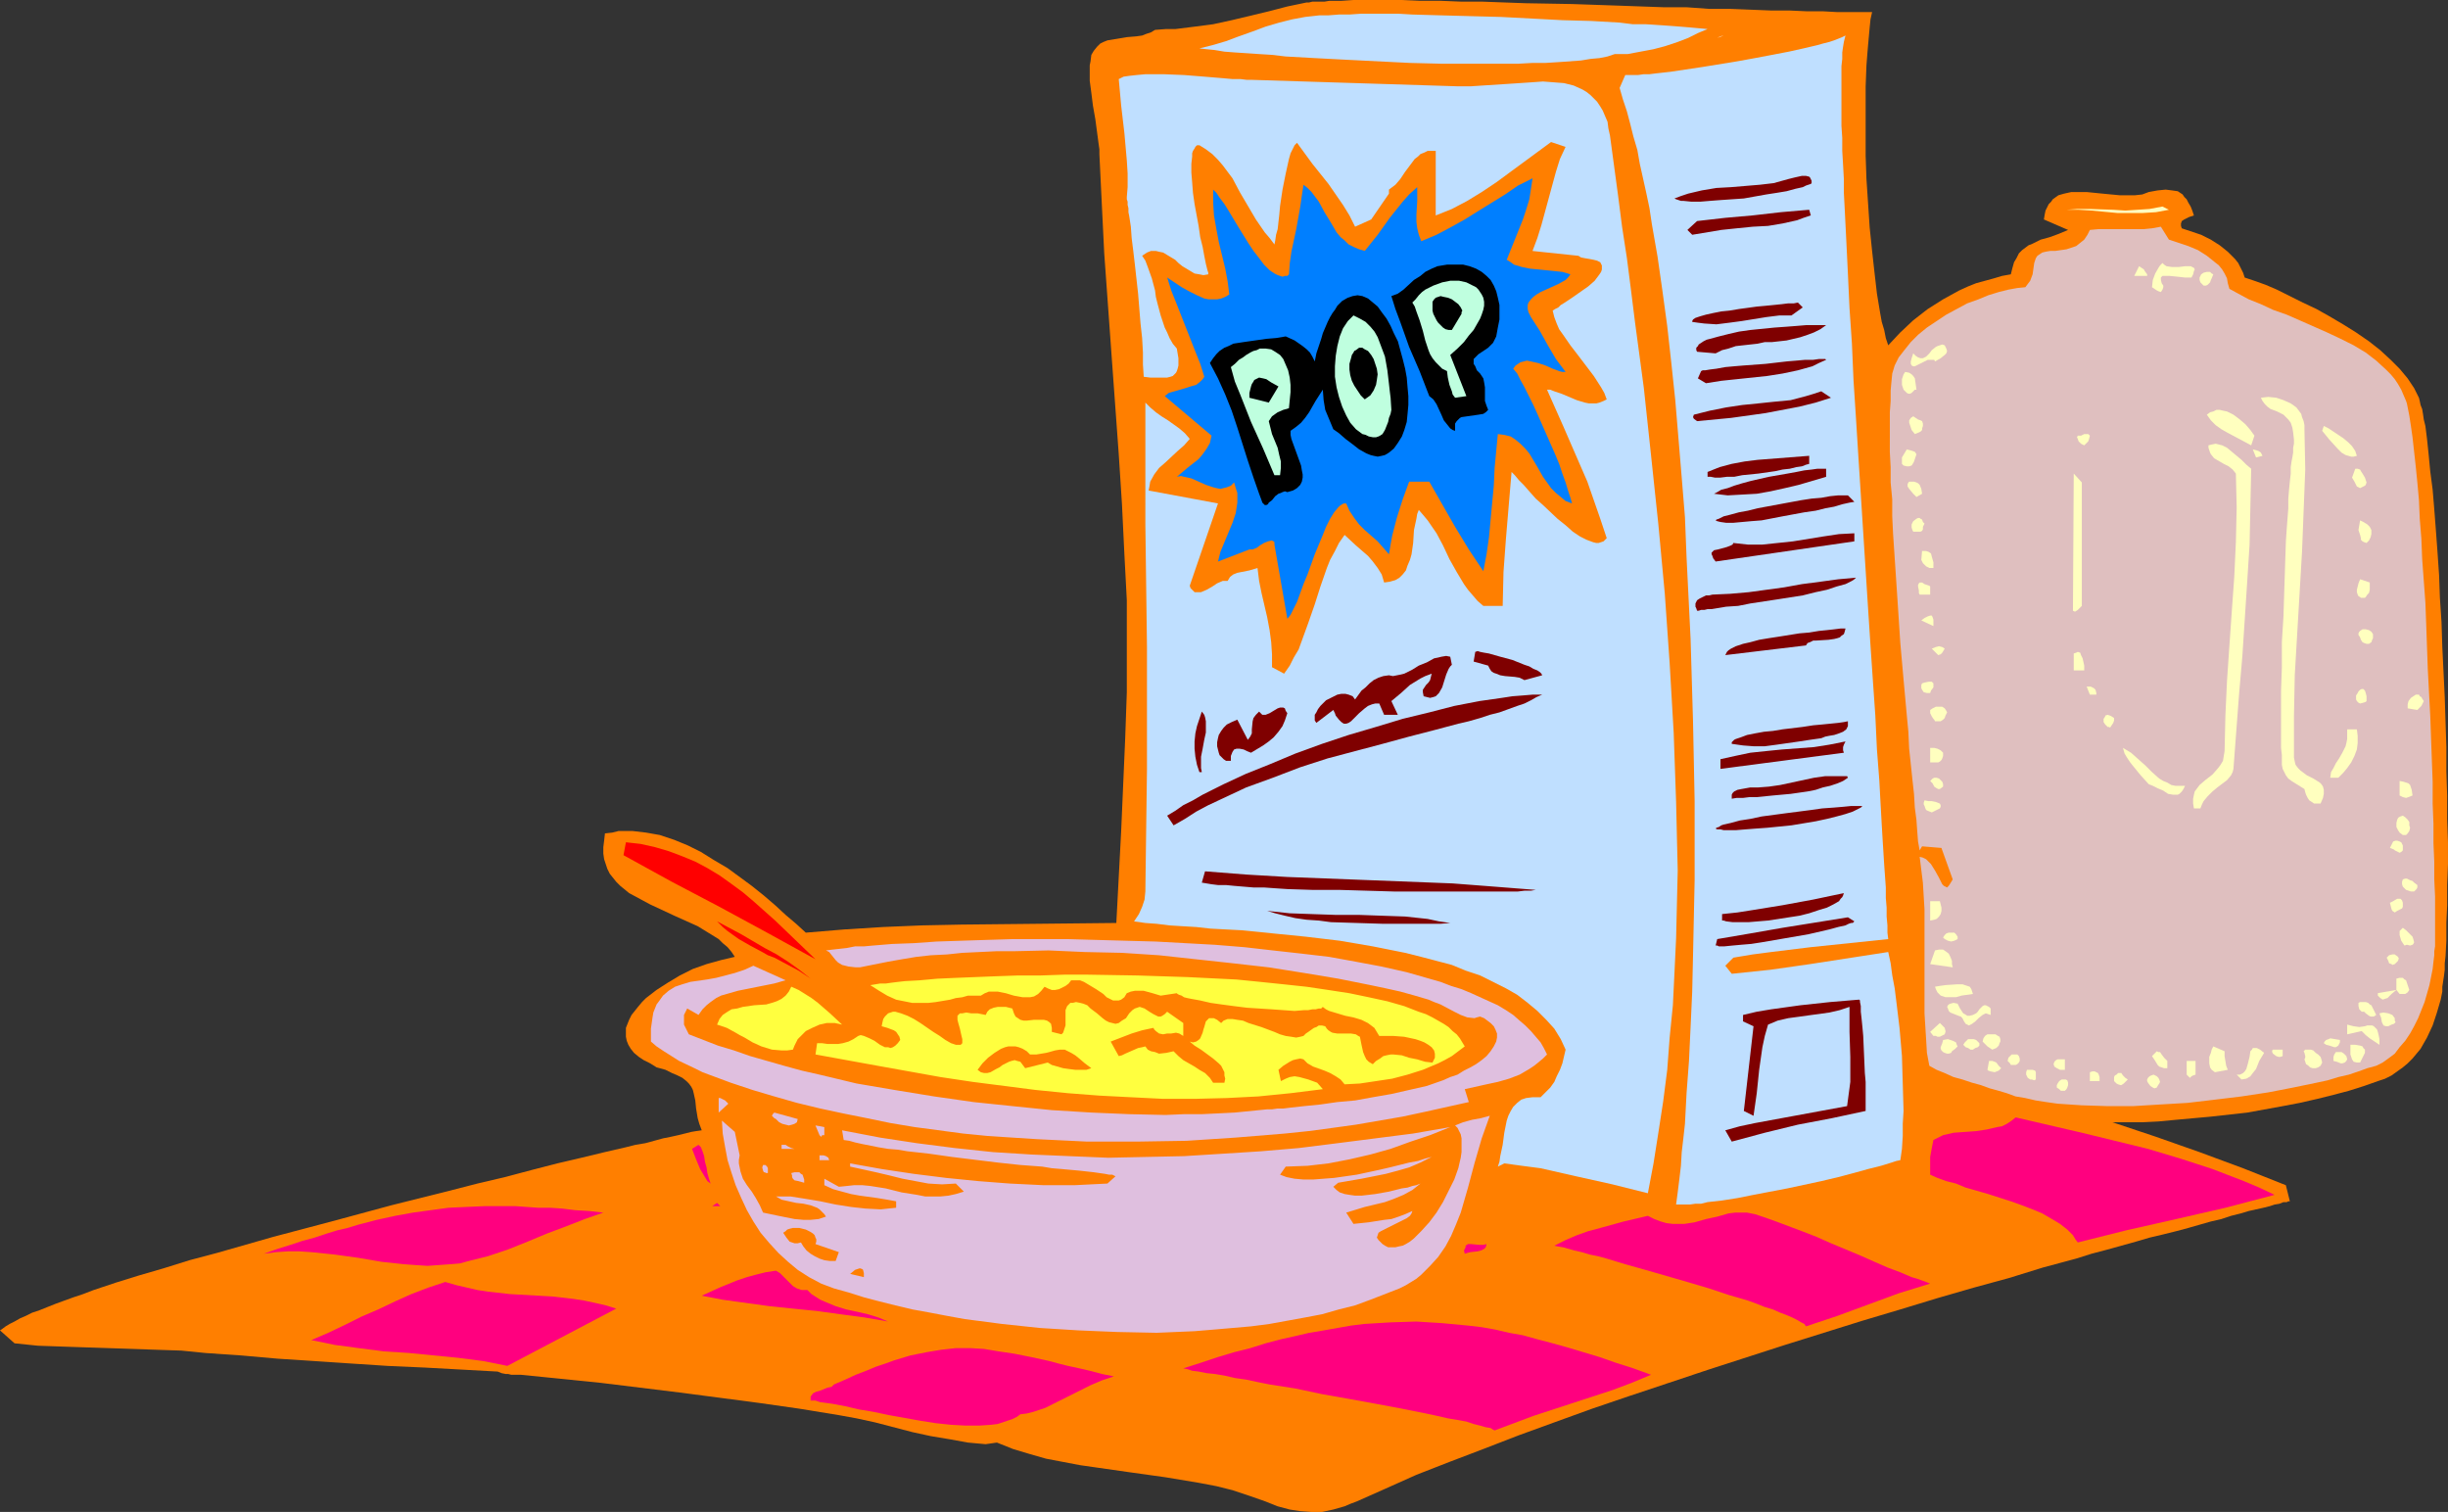 <?xml version="1.0" encoding="UTF-8" standalone="no"?>
<svg
   version="1.0"
   width="129.766mm"
   height="80.139mm"
   id="svg144"
   sodipodi:docname="Cereal - Cold 3.wmf"
   xmlns:inkscape="http://www.inkscape.org/namespaces/inkscape"
   xmlns:sodipodi="http://sodipodi.sourceforge.net/DTD/sodipodi-0.dtd"
   xmlns="http://www.w3.org/2000/svg"
   xmlns:svg="http://www.w3.org/2000/svg">
  <rect width="100%" height="100%" fill="#333333" stroke="none"/>
  <sodipodi:namedview
     id="namedview144"
     pagecolor="#ffffff"
     bordercolor="#000000"
     borderopacity="0.25"
     inkscape:showpageshadow="2"
     inkscape:pageopacity="0.0"
     inkscape:pagecheckerboard="0"
     inkscape:deskcolor="#d1d1d1"
     inkscape:document-units="mm" />
  <defs
     id="defs1">
    <pattern
       id="WMFhbasepattern"
       patternUnits="userSpaceOnUse"
       width="6"
       height="6"
       x="0"
       y="0" />
  </defs>
  <path
     style="fill:#ff7f00;fill-opacity:1;fill-rule:evenodd;stroke:none"
     d="m 375.073,2.424 -0.323,1.455 -0.162,1.616 -0.162,1.778 -0.162,1.778 -0.162,1.94 -0.162,2.101 -0.162,4.202 v 4.364 4.687 4.849 l 0.162,4.687 0.323,4.849 0.323,4.849 0.485,4.687 0.485,4.364 0.485,4.202 0.323,1.94 0.323,1.94 0.323,1.778 0.485,1.616 0.323,1.616 0.485,1.455 2.424,-2.586 2.586,-2.424 2.909,-2.263 3.07,-1.94 3.232,-1.778 1.778,-0.808 1.616,-0.647 1.778,-0.485 1.778,-0.485 1.616,-0.485 1.778,-0.323 0.323,-1.293 0.323,-1.131 0.485,-0.808 0.485,-0.97 0.646,-0.647 0.646,-0.485 0.646,-0.485 0.808,-0.323 1.616,-0.808 1.778,-0.485 1.778,-0.647 1.939,-0.808 -4.848,-2.101 0.162,-0.97 0.162,-0.808 0.323,-0.647 0.323,-0.647 0.485,-0.485 0.323,-0.485 1.131,-0.808 1.131,-0.323 1.454,-0.323 h 1.454 1.616 l 3.232,0.323 3.394,0.323 h 1.616 1.454 l 1.454,-0.162 1.293,-0.485 1.778,-0.323 1.616,-0.162 1.293,0.162 1.131,0.162 0.485,0.323 0.485,0.323 0.323,0.485 0.485,0.485 0.323,0.647 0.485,0.808 0.323,0.808 0.323,0.97 -0.97,0.323 -0.97,0.485 -0.485,0.323 -0.162,0.485 v 0.485 l 0.162,0.485 1.939,0.647 1.939,0.647 1.939,0.97 1.778,1.131 1.616,1.293 1.454,1.455 0.646,0.808 0.485,0.97 0.485,0.97 0.323,0.97 1.939,0.647 2.262,0.808 2.262,0.97 2.586,1.293 2.586,1.293 2.747,1.293 2.586,1.455 2.747,1.616 2.586,1.616 2.586,1.778 2.262,1.778 2.101,1.94 1.778,1.778 1.616,1.94 1.293,1.94 0.485,0.97 0.485,0.97 0.162,0.647 0.162,0.808 0.323,0.808 0.162,0.97 0.162,1.131 0.323,1.293 0.323,2.586 0.323,3.071 0.323,3.394 0.485,3.717 0.323,3.879 0.323,4.202 0.323,4.364 0.323,4.687 0.162,4.526 0.323,4.849 0.162,5.01 0.485,10.021 0.323,10.021 v 4.849 l 0.162,4.849 v 4.687 l 0.162,4.687 v 4.364 l -0.162,4.202 v 4.041 l -0.162,3.556 v 3.556 l -0.162,3.071 -0.162,1.455 v 1.293 l -0.162,1.293 -0.323,2.101 v 0.97 l -0.162,0.808 -0.162,0.808 -0.808,2.748 -0.808,2.424 -1.131,2.424 -1.293,2.263 -0.808,0.97 -0.808,0.97 -0.97,0.97 -0.97,0.808 -1.131,0.808 -1.131,0.808 -1.293,0.647 -1.454,0.485 -2.747,0.97 -3.07,0.97 -3.07,0.808 -3.232,0.808 -3.555,0.808 -3.394,0.647 -7.11,1.293 -7.272,0.808 -3.555,0.323 -3.555,0.323 -3.394,0.323 -3.232,0.162 h -3.07 -2.909 l 8.726,2.909 8.726,3.071 8.726,3.233 8.565,3.394 0.808,3.233 v 0 h -0.323 l -0.323,0.162 h -0.646 l -0.808,0.323 -0.97,0.162 -0.97,0.323 -1.293,0.323 -1.454,0.323 -1.454,0.323 -1.616,0.485 -1.939,0.485 -1.939,0.646 -2.101,0.485 -2.262,0.647 -2.262,0.646 -2.424,0.647 -2.586,0.647 -2.747,0.646 -2.747,0.808 -2.909,0.808 -2.909,0.808 -3.07,0.808 -3.07,0.97 -6.626,1.778 -6.787,2.101 -7.11,1.94 -7.272,2.101 -7.434,2.263 -7.595,2.263 -7.757,2.424 -7.757,2.424 -15.514,5.01 -15.514,5.172 -7.595,2.586 -7.595,2.748 -7.11,2.586 -7.11,2.748 -6.787,2.586 -6.626,2.586 -6.141,2.748 -2.909,1.293 -2.909,1.293 -1.293,0.485 -1.131,0.485 -2.262,0.647 -2.262,0.485 h -2.101 l -2.262,-0.162 -2.101,-0.323 -2.424,-0.647 -2.424,-0.97 -3.232,-1.131 -3.394,-1.131 -3.232,-0.808 -3.394,-0.646 -6.787,-1.131 -6.949,-0.97 -6.787,-0.97 -3.394,-0.485 -3.394,-0.647 -3.394,-0.646 -3.394,-0.97 -3.232,-0.97 -3.232,-1.293 -2.262,0.323 -3.555,-0.323 -3.555,-0.647 -3.878,-0.646 -3.717,-0.808 -7.434,-1.94 -3.717,-0.808 -3.555,-0.647 -7.918,-1.293 -7.918,-1.131 -15.998,-2.101 -15.837,-1.94 -15.998,-1.616 h -0.97 -0.97 l -0.646,-0.162 h -0.485 l -0.808,-0.162 -0.808,-0.323 -14.706,-0.808 -7.272,-0.323 -7.434,-0.485 -14.706,-0.97 -7.272,-0.646 -7.11,-0.485 -4.848,-0.485 -4.848,-0.162 -9.534,-0.323 -9.534,-0.323 L 7.595,269.593 2.909,269.108 0,266.522 l 0.485,-0.323 0.646,-0.485 0.808,-0.485 0.97,-0.485 1.131,-0.647 1.131,-0.485 1.293,-0.646 1.454,-0.485 1.616,-0.647 1.616,-0.646 1.778,-0.647 1.778,-0.646 1.939,-0.647 2.101,-0.808 4.363,-1.455 4.686,-1.455 5.01,-1.455 5.171,-1.616 5.494,-1.455 5.656,-1.616 5.656,-1.616 11.635,-3.071 11.958,-3.233 5.818,-1.455 5.818,-1.455 5.656,-1.455 5.494,-1.293 5.494,-1.455 5.01,-1.293 4.848,-1.131 4.686,-1.131 2.101,-0.485 2.101,-0.485 1.939,-0.485 1.939,-0.323 1.778,-0.485 1.778,-0.485 1.616,-0.323 1.454,-0.323 1.293,-0.323 1.293,-0.323 0.97,-0.162 1.131,-0.162 -0.485,-1.293 -0.323,-1.131 -0.162,-0.97 -0.162,-0.97 -0.162,-1.616 -0.323,-1.455 -0.162,-0.647 -0.323,-0.647 -0.485,-0.646 -0.485,-0.485 -0.808,-0.647 -0.97,-0.485 -1.131,-0.485 -1.293,-0.647 -1.778,-0.485 -1.293,-0.808 -1.293,-0.647 -0.97,-0.646 -0.97,-0.808 -0.646,-0.808 -0.485,-0.808 -0.323,-0.808 -0.162,-0.808 v -0.97 -0.808 l 0.323,-0.808 0.323,-0.808 0.485,-0.97 0.646,-0.808 0.646,-0.808 0.808,-0.97 0.808,-0.808 2.101,-1.616 2.262,-1.455 2.424,-1.455 2.586,-1.293 2.747,-0.97 2.909,-0.808 2.747,-0.647 -0.646,-0.97 -0.808,-0.97 -0.97,-0.808 -0.808,-0.808 -2.101,-1.293 -2.101,-1.293 -4.686,-2.101 -2.424,-1.131 -2.424,-1.131 -2.101,-1.131 -2.101,-1.131 -1.778,-1.455 -0.808,-0.808 -0.646,-0.808 -0.646,-0.808 -0.485,-0.97 -0.323,-0.97 -0.323,-0.97 -0.162,-1.131 v -1.293 l 0.162,-1.293 0.162,-1.455 1.454,-0.162 1.293,-0.323 h 1.454 1.293 l 2.747,0.323 2.747,0.485 2.909,0.97 2.747,1.131 2.586,1.293 2.586,1.616 2.747,1.616 2.424,1.778 2.424,1.778 2.424,1.94 2.262,1.94 2.101,1.94 2.101,1.778 1.939,1.778 7.757,-0.646 7.757,-0.485 7.757,-0.323 7.918,-0.162 31.027,-0.323 0.97,-18.425 0.808,-18.587 0.323,-9.213 v -9.213 -9.213 l -0.485,-9.213 -0.485,-10.021 -0.646,-10.021 -1.454,-20.042 -1.454,-20.203 -0.485,-9.859 -0.485,-10.021 v -0.97 l -0.162,-1.131 -0.323,-2.424 -0.323,-2.424 -0.485,-2.748 -0.323,-2.586 -0.323,-2.424 v -1.131 -1.94 l 0.162,-0.808 0.162,-1.293 0.485,-0.808 0.646,-0.808 0.646,-0.647 0.646,-0.323 0.808,-0.323 1.939,-0.323 1.939,-0.323 1.939,-0.162 1.131,-0.162 0.808,-0.323 0.97,-0.323 0.808,-0.485 2.101,-0.162 h 1.939 l 3.878,-0.485 3.717,-0.485 3.717,-0.808 7.434,-1.778 3.717,-0.97 3.878,-0.808 h 0.485 l 0.646,-0.162 h 0.646 0.808 0.97 l 0.97,-0.162 h 2.424 L 271.164,0 h 9.696 l 3.717,0.162 h 4.04 l 4.04,0.162 h 4.202 l 4.363,0.162 4.525,0.162 9.211,0.162 9.373,0.323 9.05,0.323 h 4.525 l 4.525,0.323 h 4.202 l 4.04,0.162 4.04,0.162 h 3.717 l 3.555,0.162 h 3.232 l 2.909,0.162 h 2.586 z"
     id="path1" />
  <path
     style="fill:#bfdfff;fill-opacity:1;fill-rule:evenodd;stroke:none"
     d="m 342.107,5.819 -1.939,0.808 -1.939,0.97 -2.101,0.808 -2.424,0.808 -2.424,0.647 -2.586,0.485 -2.586,0.485 h -2.586 l -1.454,0.485 -1.616,0.323 -1.778,0.162 -1.939,0.323 -2.262,0.162 -2.262,0.162 -2.586,0.162 h -2.586 l -2.909,0.162 h -2.747 -6.141 -6.302 l -6.464,-0.162 -6.464,-0.323 -6.464,-0.323 -6.141,-0.323 -2.909,-0.162 -2.909,-0.162 -2.747,-0.323 -2.586,-0.162 -2.424,-0.162 -2.424,-0.162 -2.101,-0.162 -1.939,-0.323 -1.616,-0.162 -1.454,-0.162 2.586,-0.647 2.747,-0.808 2.586,-0.97 2.747,-0.97 2.586,-0.97 2.747,-0.808 2.586,-0.647 2.586,-0.485 1.454,-0.162 1.454,-0.162 h 1.778 l 2.101,-0.162 h 2.101 l 2.262,-0.162 h 7.595 l 2.747,0.162 5.656,0.162 5.979,0.162 6.141,0.162 12.282,0.647 5.818,0.162 5.656,0.323 2.586,0.323 h 2.586 l 2.424,0.162 2.424,0.162 2.101,0.162 1.939,0.162 1.778,0.162 z"
     id="path2" />
  <path
     style="fill:#ffffff;fill-opacity:1;fill-rule:evenodd;stroke:none"
     d="m 344.046,7.596 0.646,-0.323 0.646,-0.162 z"
     id="path3" />
  <path
     style="fill:#bfdfff;fill-opacity:1;fill-rule:evenodd;stroke:none"
     d="m 378.305,188.133 -7.757,0.808 -7.757,0.808 -7.918,0.97 -3.717,0.485 -3.878,0.647 -1.616,1.616 1.293,1.616 7.757,-0.808 7.918,-1.131 15.675,-2.424 0.485,2.263 0.323,2.424 0.485,2.586 0.323,2.586 0.646,5.334 0.485,5.657 0.162,5.495 0.162,5.495 -0.162,2.586 v 2.424 l -0.162,2.586 -0.323,2.263 -0.808,0.162 -0.97,0.323 -2.101,0.646 -2.586,0.647 -2.909,0.808 -3.07,0.808 -3.394,0.808 -6.787,1.455 -6.787,1.293 -3.232,0.647 -3.07,0.485 -2.909,0.323 -1.293,0.323 h -1.131 l -1.131,0.162 h -0.97 -0.97 -0.808 l 0.323,-2.424 0.323,-2.586 0.323,-2.748 0.162,-2.748 0.323,-2.748 0.323,-2.909 0.323,-6.142 0.485,-6.465 0.323,-6.788 0.323,-7.112 0.162,-7.112 0.162,-7.596 0.162,-7.596 v -15.839 l -0.162,-8.081 -0.162,-7.92 -0.485,-16.486 -0.808,-16.324 -0.323,-8.081 -0.646,-7.92 -0.646,-7.758 -0.646,-7.758 -0.808,-7.596 -0.808,-7.273 -0.97,-7.112 -0.97,-6.788 -1.131,-6.465 -0.485,-3.233 -0.646,-3.071 -0.646,-2.909 -0.646,-2.909 -0.485,-2.748 -0.808,-2.748 -0.646,-2.586 -0.646,-2.424 -0.808,-2.424 -0.646,-2.263 1.131,-2.586 h 0.808 0.808 0.97 l 1.131,-0.162 h 1.131 l 1.293,-0.162 2.909,-0.323 3.232,-0.485 3.232,-0.485 6.949,-1.131 3.555,-0.647 3.394,-0.647 3.394,-0.647 2.909,-0.647 2.747,-0.647 1.131,-0.323 1.293,-0.323 0.97,-0.323 0.808,-0.323 0.808,-0.323 0.646,-0.323 -0.162,0.647 -0.162,0.647 -0.162,0.97 -0.162,1.131 v 1.293 l -0.162,1.455 v 1.616 5.657 2.263 2.424 l 0.162,2.424 v 2.586 l 0.162,2.748 0.162,2.909 v 2.748 l 0.162,3.071 0.162,3.233 0.162,3.233 0.323,6.627 0.323,6.95 0.485,7.112 0.323,7.435 0.485,7.435 0.485,7.758 0.97,15.193 0.97,15.193 0.485,7.435 0.485,7.112 0.485,6.95 0.323,6.788 0.485,6.303 0.162,3.071 0.162,2.909 0.162,2.909 0.162,2.748 0.162,2.586 0.162,2.586 0.162,2.263 0.162,2.263 v 2.101 l 0.162,1.94 v 1.778 l 0.162,1.778 v 1.455 z"
     id="path4" />
  <path
     style="fill:#bfdfff;fill-opacity:1;fill-rule:evenodd;stroke:none"
     d="m 330.148,239.045 -7.11,-1.778 -7.272,-1.616 -3.555,-0.808 -3.555,-0.808 -3.717,-0.485 -3.555,-0.485 -1.293,0.647 0.323,-0.97 0.162,-1.131 0.485,-2.263 0.323,-2.424 0.485,-2.424 0.323,-0.97 0.485,-0.97 0.485,-0.808 0.808,-0.808 0.808,-0.646 0.97,-0.323 1.293,-0.162 h 1.616 l 0.97,-0.97 0.97,-0.97 0.808,-1.131 0.485,-1.131 0.646,-1.293 0.485,-1.293 0.646,-2.748 -0.97,-2.101 -1.293,-2.101 -1.616,-1.778 -1.778,-1.778 -1.939,-1.616 -2.101,-1.616 -2.262,-1.293 -2.586,-1.293 -2.586,-1.293 -2.909,-0.97 -2.747,-1.131 -3.07,-0.808 -3.07,-0.808 -3.232,-0.808 -6.464,-1.293 -6.626,-1.131 -6.787,-0.808 -6.464,-0.646 -6.464,-0.647 -3.07,-0.162 -3.07,-0.162 -2.909,-0.323 -2.747,-0.162 -2.586,-0.162 -2.586,-0.323 -2.262,-0.162 -2.262,-0.323 0.97,-1.455 0.646,-1.455 0.485,-1.455 0.162,-1.616 0.162,-12.284 0.162,-12.122 v -24.567 l -0.323,-24.567 V 80.652 l 0.97,0.97 1.131,0.97 1.131,0.808 1.293,0.808 2.262,1.616 1.131,0.97 0.97,1.131 -1.131,1.293 -1.293,1.131 -2.424,2.263 -1.293,1.131 -0.97,1.293 -0.808,1.455 -0.162,0.97 -0.162,0.808 13.898,2.586 -5.656,16.486 0.162,0.485 0.485,0.485 0.323,0.323 h 0.485 0.323 0.485 l 1.131,-0.485 1.131,-0.647 0.97,-0.646 1.131,-0.485 h 0.485 0.485 l 0.485,-0.808 0.646,-0.485 0.808,-0.323 0.808,-0.162 1.616,-0.323 1.616,-0.485 0.323,2.586 0.485,2.424 1.131,4.849 0.485,2.586 0.323,2.424 0.162,2.424 v 2.586 l 2.424,1.293 1.131,-1.616 0.808,-1.616 0.97,-1.616 0.646,-1.778 1.293,-3.556 1.293,-3.717 1.131,-3.556 1.293,-3.717 0.646,-1.616 0.97,-1.778 0.808,-1.616 1.131,-1.616 2.262,2.101 2.424,2.101 0.97,1.131 0.97,1.293 0.808,1.293 0.485,1.616 1.131,-0.162 1.131,-0.323 0.808,-0.485 0.646,-0.646 0.646,-0.808 0.323,-0.97 0.485,-1.131 0.323,-1.131 0.323,-2.263 0.162,-2.586 0.485,-2.263 0.162,-0.97 0.323,-0.808 0.97,1.131 0.808,0.97 1.778,2.586 1.293,2.424 1.293,2.748 1.454,2.586 1.454,2.424 0.808,1.131 0.97,1.131 0.97,1.131 1.131,0.97 h 3.878 l 0.162,-6.788 0.485,-6.627 1.131,-13.415 0.323,0.323 0.323,0.323 0.808,0.97 0.97,0.97 1.131,1.293 1.293,1.455 1.454,1.293 2.909,2.748 1.616,1.293 1.454,1.293 1.454,0.97 1.293,0.646 1.293,0.485 0.646,0.162 h 0.485 l 0.485,-0.162 0.485,-0.162 0.323,-0.323 0.323,-0.323 -1.293,-3.879 -1.293,-3.717 -1.293,-3.717 -1.616,-3.717 -3.232,-7.435 -3.232,-7.273 h 0.646 l 0.808,0.323 1.454,0.485 3.07,1.293 1.616,0.485 0.808,0.162 h 0.646 0.808 l 0.646,-0.162 0.808,-0.323 0.646,-0.323 -0.485,-1.293 -0.646,-1.131 -1.454,-2.263 -3.07,-4.041 -1.616,-2.101 -1.454,-2.101 -0.808,-1.131 -0.485,-1.131 -0.485,-1.293 -0.323,-1.293 0.485,-0.323 0.646,-0.323 0.485,-0.485 0.808,-0.485 1.454,-0.97 1.616,-1.131 1.616,-1.131 1.293,-1.131 0.485,-0.647 0.485,-0.647 0.323,-0.485 0.162,-0.485 v -0.485 -0.323 l -0.162,-0.323 -0.162,-0.323 -0.646,-0.323 -0.646,-0.162 -0.808,-0.162 -0.97,-0.162 -0.808,-0.162 -0.485,-0.323 -9.211,-0.97 0.97,-2.586 0.808,-2.586 1.454,-5.334 1.454,-5.334 0.808,-2.586 1.131,-2.424 -2.909,-0.97 -5.494,4.041 -5.494,4.041 -2.909,1.94 -2.909,1.778 -3.07,1.616 -3.232,1.293 V 30.224 h -0.808 -0.808 l -0.646,0.323 -0.808,0.323 -0.485,0.485 -0.646,0.485 -0.97,1.293 -0.97,1.293 -0.97,1.455 -0.97,1.131 -0.646,0.485 -0.646,0.485 v 0.808 l -3.555,5.172 -3.232,1.455 -1.131,-2.263 -1.293,-2.101 -1.454,-2.101 -1.454,-2.101 -3.232,-4.041 -3.07,-4.202 -0.485,0.485 -0.323,0.647 -0.485,0.97 -0.323,1.131 -0.323,1.455 -0.323,1.455 -0.646,3.233 -0.485,3.233 -0.162,1.778 -0.162,1.455 -0.162,1.455 -0.323,1.131 -0.162,1.131 -0.162,0.808 -0.97,-1.293 -0.97,-1.131 -1.778,-2.586 -1.616,-2.748 -1.616,-2.748 -1.454,-2.748 -0.97,-1.293 -0.97,-1.293 -0.97,-1.131 -1.131,-1.131 -1.293,-0.97 -1.293,-0.808 h -0.485 l -0.323,0.323 -0.162,0.323 -0.323,0.485 -0.162,0.485 v 0.647 l -0.162,1.455 v 1.778 l 0.162,1.94 0.162,2.101 0.323,2.263 0.808,4.364 0.323,2.263 0.485,1.94 0.323,1.778 0.323,1.616 0.162,0.647 0.162,0.647 0.162,0.485 v 0.323 l -0.97,0.162 -0.808,-0.162 -0.97,-0.162 -0.808,-0.485 -1.616,-0.97 -0.808,-0.647 -0.646,-0.647 -1.616,-0.97 -0.808,-0.485 -0.808,-0.162 -0.646,-0.162 h -0.97 l -0.808,0.323 -0.97,0.647 0.646,0.97 0.485,1.293 0.808,2.263 0.646,2.424 0.162,1.293 0.323,1.293 0.646,2.424 0.808,2.424 0.485,0.97 0.485,1.131 0.646,1.131 0.808,0.97 0.162,0.97 0.162,0.97 v 1.455 l -0.162,0.647 -0.162,0.485 -0.162,0.323 -0.323,0.323 -0.323,0.323 -0.485,0.162 -0.646,0.162 h -0.646 -1.778 -0.97 l -1.293,-0.162 -0.162,-2.424 v -2.424 l -0.162,-2.909 -0.323,-2.909 -0.485,-5.98 -0.646,-5.819 -0.323,-2.748 -0.323,-2.586 -0.162,-2.263 -0.323,-2.101 -0.162,-0.808 v -0.808 l -0.162,-0.647 v -0.647 l -0.162,-0.485 v -0.323 -0.162 0 l 0.162,-1.94 v -2.748 l -0.162,-2.586 -0.485,-5.495 -0.323,-2.748 -0.323,-2.748 -0.485,-5.334 0.97,-0.485 1.131,-0.162 1.454,-0.162 1.778,-0.162 h 1.778 1.939 l 4.04,0.162 4.04,0.323 1.939,0.162 1.939,0.162 1.778,0.162 h 1.616 l 1.293,0.162 h 1.131 l 41.208,1.293 h 2.424 l 2.424,-0.162 5.01,-0.323 4.848,-0.323 2.262,-0.162 2.101,0.162 2.101,0.162 1.939,0.485 1.778,0.808 0.808,0.485 0.808,0.647 0.646,0.647 0.646,0.647 0.646,0.97 0.485,0.808 0.485,1.131 0.485,1.131 0.162,1.293 0.323,1.455 0.808,5.98 0.808,5.98 0.808,6.303 0.97,6.303 0.808,6.303 0.808,6.465 1.778,13.253 1.454,13.577 1.454,13.738 1.293,13.9 0.97,13.9 0.808,13.9 0.485,13.9 0.162,6.95 0.162,6.788 -0.162,6.788 -0.162,6.788 -0.323,6.788 -0.323,6.627 -0.646,6.465 -0.485,6.465 -0.808,6.303 -0.97,6.303 -0.97,6.142 z"
     id="path5" />
  <path
     style="fill:#7f0000;fill-opacity:1;fill-rule:evenodd;stroke:none"
     d="m 362.953,36.689 -0.162,0.162 -0.485,0.162 -0.485,0.162 -0.646,0.323 -1.454,0.323 -1.778,0.485 -1.939,0.323 -2.101,0.323 -4.525,0.808 -4.686,0.323 -2.101,0.162 -1.939,0.162 h -1.778 l -1.616,-0.162 h -0.485 l -0.485,-0.162 -0.485,-0.162 -0.323,-0.162 1.293,-0.485 1.454,-0.485 2.747,-0.647 2.909,-0.485 2.909,-0.162 5.818,-0.485 2.747,-0.323 2.909,-0.808 0.646,-0.162 0.646,-0.162 1.454,-0.323 h 0.808 l 0.646,0.162 0.162,0.162 0.162,0.323 0.162,0.323 z"
     id="path6" />
  <path
     style="fill:#007fff;fill-opacity:1;fill-rule:evenodd;stroke:none"
     d="m 301.868,52.044 0.808,0.485 0.646,0.485 1.616,0.485 1.616,0.323 1.616,0.162 1.616,0.162 1.616,0.162 1.616,0.162 1.616,0.485 -0.485,0.647 -0.485,0.485 -1.454,0.808 -1.778,0.808 -1.778,0.808 -0.808,0.485 -0.646,0.485 -0.485,0.485 -0.485,0.647 -0.162,0.485 v 0.808 l 0.162,0.647 0.485,0.97 1.778,2.748 1.616,2.909 1.616,2.748 0.97,1.293 0.97,1.293 h -0.646 l -0.646,-0.162 -1.293,-0.485 -1.454,-0.647 -1.454,-0.485 -1.454,-0.323 -0.808,-0.162 -0.646,0.162 -0.646,0.162 -0.485,0.323 -0.485,0.323 -0.485,0.647 0.808,0.97 0.646,1.293 0.808,1.455 0.808,1.616 0.97,1.94 0.808,1.778 1.778,4.041 1.778,4.041 0.808,1.94 0.646,1.94 0.646,1.778 0.485,1.616 0.485,1.455 0.323,1.131 -1.293,-0.485 -0.97,-0.808 -0.97,-0.808 -0.97,-0.97 -1.616,-2.263 -1.293,-2.263 -1.454,-2.424 -0.808,-0.97 -0.97,-0.97 -0.97,-0.808 -0.97,-0.647 -1.293,-0.323 -1.293,-0.162 -0.646,6.788 -0.162,3.556 -0.323,3.394 -0.646,6.95 -0.485,3.394 -0.646,3.394 -2.909,-4.364 -2.747,-4.526 -5.171,-9.051 h -4.04 l -1.293,3.556 -1.131,3.556 -0.97,3.717 -0.323,1.778 -0.323,1.94 -1.131,-1.293 -1.131,-1.293 -2.586,-2.263 -1.131,-1.131 -0.97,-1.293 -0.97,-1.455 -0.646,-1.455 h -0.485 l -0.323,0.162 -0.485,0.323 -0.323,0.323 -0.808,0.97 -0.808,1.293 -0.808,1.616 -0.646,1.616 -0.808,1.94 -0.808,1.94 -1.454,4.041 -0.808,1.94 -0.646,1.778 -0.646,1.778 -0.646,1.293 -0.646,1.293 -0.646,0.808 -2.586,-14.87 v -0.485 l -0.162,-0.162 -0.323,-0.162 h -0.162 l -0.646,0.162 -0.808,0.323 -0.808,0.485 -0.646,0.485 -0.808,0.323 h -0.323 -0.323 l -6.302,2.424 0.485,-1.94 0.808,-1.94 0.808,-1.94 0.808,-1.94 0.646,-1.94 0.323,-2.101 v -0.97 -0.97 l -0.323,-0.97 -0.323,-1.131 -0.646,0.647 -0.808,0.323 -0.646,0.162 -0.646,0.162 -0.808,-0.162 -0.646,-0.162 -1.454,-0.485 -1.454,-0.647 -1.454,-0.647 -1.454,-0.323 -0.646,-0.162 -0.808,0.162 2.101,-1.778 2.262,-1.778 0.808,-0.97 0.808,-1.131 0.646,-1.131 0.323,-1.455 -9.373,-7.92 0.808,-0.647 1.131,-0.323 1.131,-0.323 1.131,-0.323 0.97,-0.323 1.131,-0.323 0.808,-0.647 0.485,-0.485 0.323,-0.485 -0.808,-2.586 -0.97,-2.424 -3.878,-9.859 -0.97,-2.424 -0.808,-2.586 1.454,0.97 1.454,0.97 1.454,0.808 1.616,0.808 1.454,0.647 0.808,0.162 h 0.97 0.808 l 0.808,-0.162 0.808,-0.323 0.808,-0.485 -0.323,-2.586 -0.485,-2.586 -1.293,-5.334 -0.485,-2.586 -0.485,-2.748 -0.162,-2.586 v -2.586 l 0.646,0.647 0.646,0.97 0.97,1.293 0.808,1.293 0.97,1.616 0.97,1.616 2.101,3.394 0.97,1.455 1.131,1.455 0.97,1.293 1.131,1.131 0.97,0.647 0.646,0.323 0.97,0.323 0.485,-0.162 h 0.485 l 0.323,-0.323 0.162,-2.263 0.323,-2.263 0.97,-4.526 0.808,-4.526 0.323,-2.263 0.323,-2.101 0.808,0.647 0.808,0.808 1.454,1.94 1.131,2.101 1.293,2.101 1.131,1.94 0.808,0.97 0.808,0.647 0.808,0.808 0.97,0.485 1.131,0.485 1.131,0.323 2.586,-3.233 2.424,-3.394 2.586,-3.233 1.293,-1.455 1.616,-1.455 v 1.455 1.293 l -0.162,2.748 v 1.455 l 0.162,1.293 0.323,1.293 0.485,1.293 3.07,-1.293 2.747,-1.455 2.909,-1.616 2.586,-1.616 5.494,-3.394 2.586,-1.778 2.909,-1.455 -0.323,2.101 -0.323,2.101 -0.646,2.101 -0.646,1.94 -1.616,4.041 z"
     id="path7" />
  <path
     style="fill:#ffffbf;fill-opacity:1;fill-rule:evenodd;stroke:none"
     d="m 434.542,42.023 -2.586,0.485 -2.586,0.162 h -2.586 -2.586 l -5.171,-0.485 -2.586,-0.162 h -2.424 l 2.262,-0.162 h 2.424 l 4.686,0.162 2.424,0.162 2.424,-0.162 2.424,-0.162 2.586,-0.485 v 0 z"
     id="path8" />
  <path
     style="fill:#7f0000;fill-opacity:1;fill-rule:evenodd;stroke:none"
     d="m 362.792,43.154 -1.454,0.485 -1.293,0.485 -2.909,0.647 -2.909,0.485 -3.07,0.162 -3.232,0.323 -3.07,0.323 -2.909,0.485 -2.909,0.485 -0.97,-0.97 1.939,-1.778 5.656,-0.647 5.494,-0.485 5.656,-0.647 5.656,-0.485 z"
     id="path9" />
  <path
     style="fill:#dfbfbf;fill-opacity:1;fill-rule:evenodd;stroke:none"
     d="m 434.542,48.003 1.939,0.647 1.939,0.647 1.939,0.808 1.778,1.131 1.616,1.293 0.808,0.647 0.646,0.808 0.485,0.808 0.485,0.97 0.162,0.97 0.323,1.131 1.778,0.97 2.101,1.131 2.424,0.97 2.424,1.131 2.747,0.97 2.586,1.131 5.494,2.424 2.747,1.293 2.586,1.293 2.424,1.455 2.101,1.616 1.939,1.778 0.97,0.97 0.808,0.97 0.646,0.97 0.646,1.131 0.485,1.131 0.485,1.131 0.162,0.485 0.162,0.808 0.162,0.808 0.162,0.808 0.323,2.101 0.323,2.263 0.323,2.909 0.323,2.909 0.323,3.233 0.323,3.556 0.162,3.717 0.323,4.041 0.162,4.041 0.323,4.364 0.323,4.364 0.162,4.364 0.323,9.051 0.485,9.213 0.323,8.889 0.162,4.364 v 4.364 l 0.162,4.041 v 3.879 l 0.162,3.717 v 3.556 l 0.162,3.394 v 10.021 l -0.162,0.97 v 0.808 l -0.162,1.293 -0.162,1.455 -0.323,1.616 -0.323,1.616 -0.97,3.394 -0.646,1.616 -0.646,1.616 -0.808,1.616 -0.808,1.455 -0.97,1.455 -1.131,1.293 -0.97,1.293 -1.293,0.97 -1.131,0.808 -1.293,0.647 -1.778,0.485 -1.778,0.646 -1.939,0.647 -2.101,0.485 -2.101,0.646 -2.262,0.485 -4.686,0.97 -5.01,0.97 -5.333,0.808 -5.333,0.647 -5.494,0.646 -5.494,0.323 -5.333,0.323 h -5.333 l -5.01,-0.162 -2.424,-0.162 -2.424,-0.162 -2.262,-0.323 -2.101,-0.323 -2.101,-0.485 -1.939,-0.323 -1.778,-0.646 -1.616,-0.485 -1.778,-0.485 -1.778,-0.647 -1.778,-0.485 -1.939,-0.646 -1.778,-0.485 -1.778,-0.808 -1.616,-0.647 -1.454,-0.808 -0.485,-2.586 -0.162,-2.748 -0.323,-5.172 v -5.172 -5.172 -5.334 -5.172 l -0.323,-5.334 -0.323,-2.586 -0.323,-2.586 0.646,0.162 0.646,0.323 0.485,0.485 0.485,0.485 0.808,1.293 0.808,1.455 0.323,0.646 0.323,0.647 0.323,0.323 0.323,0.162 0.323,0.162 0.323,-0.323 0.323,-0.485 0.485,-0.808 -2.262,-6.303 -3.878,-0.323 -0.485,0.808 -0.323,-1.778 -0.162,-2.101 -0.162,-2.263 -0.323,-2.424 -0.162,-2.748 -0.323,-2.909 -0.323,-3.071 -0.323,-3.071 -0.162,-3.394 -0.323,-3.394 -0.646,-7.112 -0.646,-7.273 -0.485,-7.435 -0.485,-7.273 -0.485,-7.273 -0.162,-3.394 v -3.394 l -0.323,-3.394 v -3.071 l -0.162,-3.071 V 87.602 85.015 82.591 l 0.162,-2.263 v -2.101 l 0.162,-1.778 0.162,-1.616 0.485,-1.616 0.808,-1.616 1.131,-1.455 1.293,-1.616 1.454,-1.455 1.778,-1.455 1.939,-1.293 1.939,-1.293 2.101,-1.131 2.101,-1.131 2.262,-0.808 1.939,-0.808 2.101,-0.647 1.939,-0.485 1.778,-0.323 1.616,-0.162 0.485,-0.647 0.485,-0.647 0.485,-1.293 0.162,-1.131 0.162,-1.131 0.323,-0.97 0.323,-0.485 0.485,-0.323 0.485,-0.323 0.646,-0.162 0.97,-0.162 h 0.97 l 1.131,-0.162 1.131,-0.162 0.97,-0.323 0.97,-0.323 0.808,-0.647 0.808,-0.647 0.646,-0.97 0.485,-0.97 1.778,-0.162 h 1.778 7.272 l 1.616,-0.162 1.778,-0.323 z"
     id="path10" />
  <path
     style="fill:#ffffbf;fill-opacity:1;fill-rule:evenodd;stroke:none"
     d="m 439.067,55.599 h -0.646 -0.646 l -1.454,-0.162 -1.616,-0.162 h -0.646 -0.808 l -0.323,0.323 v 0.485 l 0.162,0.647 0.323,0.485 v 0.323 l -0.162,0.485 -0.323,0.485 -0.485,-0.162 -0.323,-0.162 -0.485,-0.323 -0.485,-0.323 0.162,-1.455 0.485,-1.293 0.646,-1.131 0.323,-0.485 0.485,-0.485 0.323,0.323 0.485,0.323 1.131,0.162 h 1.293 l 1.293,-0.162 h 0.646 0.485 l 0.323,0.162 0.323,0.162 0.162,0.323 -0.162,0.323 -0.162,0.647 z"
     id="path11" />
  <path
     style="fill:#000000;fill-opacity:1;fill-rule:evenodd;stroke:none"
     d="m 298.152,82.106 -0.485,0.485 -0.485,0.323 -0.97,0.162 -1.131,0.162 -1.131,0.162 -1.131,0.162 -0.323,0.162 -0.323,0.323 -0.323,0.323 -0.323,0.485 v 0.647 0.808 l -0.485,-0.162 -0.485,-0.323 -0.646,-0.808 -0.646,-0.808 -0.485,-1.131 -0.97,-2.101 -0.646,-0.97 -0.808,-0.647 -1.939,-5.01 -2.101,-4.849 -1.778,-5.01 -0.97,-2.586 -0.808,-2.586 1.293,-0.485 1.131,-0.808 2.101,-1.94 1.293,-0.808 0.97,-0.808 1.293,-0.647 1.131,-0.485 1.939,-0.323 h 1.616 1.616 l 1.293,0.323 1.293,0.485 1.131,0.647 0.97,0.808 0.808,0.808 0.646,1.131 0.485,1.131 0.323,1.293 0.323,1.455 v 1.455 1.455 l -0.323,1.616 -0.323,1.778 -0.323,0.647 -0.323,0.647 -0.485,0.485 -0.485,0.485 -0.97,0.647 -0.97,0.647 -0.646,0.647 -0.323,0.323 v 0.485 0.485 l 0.323,0.485 0.323,0.808 0.646,0.647 0.646,0.97 0.162,0.808 0.162,0.97 v 0.808 1.94 l 0.323,0.97 z"
     id="path12" />
  <path
     style="fill:#ffffbf;fill-opacity:1;fill-rule:evenodd;stroke:none"
     d="m 430.179,54.953 v 0.323 h -2.586 l 0.97,-1.94 0.485,0.323 0.485,0.323 0.162,0.323 z"
     id="path13" />
  <path
     style="fill:#ffffbf;fill-opacity:1;fill-rule:evenodd;stroke:none"
     d="m 443.43,54.953 -0.323,0.808 -0.162,0.323 -0.162,0.485 -0.323,0.323 -0.162,0.162 -0.323,0.162 h -0.485 l -0.323,-0.323 -0.323,-0.323 -0.162,-0.485 v -0.485 l 0.323,-0.647 0.485,-0.323 0.646,-0.162 h 0.646 l 0.323,0.323 z"
     id="path14" />
  <path
     style="fill:#bfffdf;fill-opacity:1;fill-rule:evenodd;stroke:none"
     d="m 290.556,71.116 3.232,8.243 -2.262,0.323 -0.485,-0.647 -0.162,-0.647 -0.485,-1.293 -0.323,-1.455 -0.162,-1.293 -0.97,-0.485 -0.646,-0.647 -0.646,-0.647 -0.646,-0.808 -0.485,-0.808 -0.323,-0.808 -0.646,-1.94 -0.485,-1.94 -0.646,-2.101 -0.646,-1.778 -0.323,-0.97 -0.485,-0.808 0.646,-0.647 0.646,-0.808 0.646,-0.647 0.646,-0.485 1.616,-0.808 1.778,-0.647 1.616,-0.323 h 1.778 l 1.454,0.323 0.646,0.323 0.646,0.323 0.646,0.323 0.485,0.485 0.323,0.485 0.323,0.485 0.323,0.647 0.162,0.808 v 0.808 l -0.162,0.808 -0.323,0.97 -0.323,0.808 -0.646,1.131 -0.646,1.131 -0.97,1.131 -0.97,1.293 -1.293,1.293 z"
     id="path15" />
  <path
     style="fill:#000000;fill-opacity:1;fill-rule:evenodd;stroke:none"
     d="m 290.88,66.105 h -0.646 l -0.646,-0.162 -0.485,-0.323 -0.485,-0.485 -0.485,-0.485 -0.323,-0.485 -0.646,-1.293 -0.162,-0.647 V 61.58 61.095 60.448 l 0.323,-0.485 0.323,-0.323 0.485,-0.162 0.485,-0.162 0.646,0.162 0.808,0.162 0.808,0.323 0.646,0.485 0.646,0.485 0.485,0.647 0.323,0.647 -0.162,0.323 v 0.323 z"
     id="path16" />
  <path
     style="fill:#000000;fill-opacity:1;fill-rule:evenodd;stroke:none"
     d="m 267.125,85.985 -0.808,-1.94 -0.808,-1.94 -0.323,-1.94 -0.162,-2.101 -1.454,2.263 -1.293,2.263 -0.808,1.131 -0.808,0.97 -0.97,0.808 -1.131,0.808 v 0.808 l 0.162,0.808 0.646,1.778 1.293,3.556 0.162,0.97 0.162,0.808 v 0.647 l -0.162,0.808 -0.323,0.647 -0.646,0.647 -0.808,0.485 -1.131,0.323 -0.485,-0.162 -0.485,0.162 -0.323,0.162 -0.485,0.162 -0.646,0.485 -0.646,0.808 -0.646,0.485 -0.162,0.323 -0.323,0.162 h -0.323 l -0.162,-0.162 -0.323,-0.323 -0.162,-0.485 -0.485,-1.293 -1.131,-3.233 -1.131,-3.394 -2.101,-6.627 -1.131,-3.394 -1.293,-3.233 -1.454,-3.233 -1.616,-3.071 0.646,-0.97 0.646,-0.808 0.646,-0.647 0.97,-0.647 0.808,-0.323 0.97,-0.485 2.101,-0.323 2.262,-0.323 2.262,-0.323 1.939,-0.162 1.939,-0.323 1.778,0.808 1.616,1.131 0.808,0.647 0.646,0.647 0.485,0.808 0.485,0.97 0.323,-1.616 0.485,-1.455 0.485,-1.455 0.323,-1.131 0.485,-1.131 0.485,-1.131 0.485,-0.97 0.485,-0.808 0.485,-0.647 0.485,-0.808 0.97,-0.97 1.131,-0.647 0.97,-0.323 0.97,-0.162 0.97,0.162 1.131,0.485 0.97,0.808 0.97,0.808 0.808,1.131 0.97,1.293 0.808,1.455 0.646,1.455 0.808,1.616 0.485,1.778 0.485,1.778 0.485,1.94 0.323,1.778 0.162,1.94 0.162,1.778 v 1.778 l -0.162,1.778 -0.162,1.616 -0.485,1.616 -0.485,1.293 -0.808,1.293 -0.808,1.131 -0.97,0.808 -0.808,0.485 -0.646,0.162 -0.808,0.162 -0.808,-0.162 -0.646,-0.162 -0.808,-0.323 -1.454,-0.808 -1.454,-1.131 -1.293,-0.97 -1.293,-1.131 z"
     id="path17" />
  <path
     style="fill:#7f0000;fill-opacity:1;fill-rule:evenodd;stroke:none"
     d="m 361.176,61.58 -2.262,1.616 h -2.424 l -2.586,0.323 -5.01,0.808 -2.424,0.323 -2.586,0.323 -2.424,-0.162 -1.293,-0.162 -1.131,-0.162 v -0.162 l 0.162,-0.323 0.485,-0.323 0.97,-0.323 1.131,-0.323 1.454,-0.323 1.616,-0.323 1.616,-0.162 1.939,-0.323 3.555,-0.485 1.778,-0.162 1.616,-0.162 1.616,-0.162 1.293,-0.162 h 1.131 l 0.808,-0.162 z"
     id="path18" />
  <path
     style="fill:#bfffdf;fill-opacity:1;fill-rule:evenodd;stroke:none"
     d="m 278.76,82.106 -0.162,0.808 -0.323,0.808 -0.162,0.808 -0.323,0.808 -0.323,0.808 -0.485,0.808 -0.485,0.323 -0.323,0.162 -0.485,0.162 h -0.646 l -0.808,-0.162 -0.646,-0.323 -0.646,-0.162 -0.646,-0.485 -0.646,-0.485 -1.131,-1.293 -0.808,-1.455 -0.808,-1.778 -0.646,-1.94 -0.485,-1.94 -0.323,-2.101 v -2.101 l 0.162,-2.101 0.323,-1.94 0.485,-1.94 0.646,-1.616 0.97,-1.455 0.646,-0.647 0.485,-0.485 1.293,0.647 1.131,0.647 0.97,0.97 0.808,0.97 0.646,1.131 0.485,1.293 0.485,1.293 0.485,1.293 0.485,2.748 0.323,2.748 0.162,1.455 0.162,1.293 z"
     id="path19" />
  <path
     style="fill:#7f0000;fill-opacity:1;fill-rule:evenodd;stroke:none"
     d="m 365.862,65.135 -1.131,0.808 -1.293,0.647 -1.293,0.485 -1.454,0.485 -2.747,0.647 -2.909,0.323 h -1.454 l -1.454,0.323 -2.909,0.323 -1.454,0.162 -1.454,0.485 -1.293,0.323 -1.293,0.647 -3.717,-0.323 -0.162,-0.323 V 69.661 l 0.323,-0.323 0.162,-0.323 0.485,-0.323 0.485,-0.323 0.646,-0.323 0.646,-0.162 1.778,-0.485 1.939,-0.485 2.101,-0.485 2.262,-0.323 4.848,-0.485 2.262,-0.162 2.101,-0.162 1.939,-0.162 h 1.778 z"
     id="path20" />
  <path
     style="fill:#ffffbf;fill-opacity:1;fill-rule:evenodd;stroke:none"
     d="m 389.617,69.176 0.323,0.647 0.162,0.485 -0.162,0.485 -0.323,0.323 -0.808,0.647 -1.131,0.647 -0.162,-0.323 h -0.485 -0.323 -0.485 l -0.97,0.485 -0.97,0.485 -0.323,0.162 -0.323,0.162 h -0.323 l -0.323,-0.162 -0.162,-0.323 v -0.485 l 0.162,-0.647 0.323,-0.97 0.485,0.485 0.485,0.323 0.485,0.162 h 0.485 l 0.323,-0.162 0.323,-0.162 0.646,-0.647 0.485,-0.647 0.808,-0.647 0.323,-0.162 0.485,-0.162 0.485,-0.162 z"
     id="path21" />
  <path
     style="fill:#000000;fill-opacity:1;fill-rule:evenodd;stroke:none"
     d="m 273.427,80.005 -0.808,-0.808 -0.646,-0.97 -0.646,-0.97 -0.485,-0.97 -0.323,-1.131 -0.162,-1.131 v -1.131 l 0.323,-1.131 0.162,-0.647 0.323,-0.485 0.162,-0.323 0.323,-0.162 0.646,-0.485 h 0.646 l 0.485,0.323 0.646,0.323 0.646,0.808 0.485,0.808 0.323,0.97 0.323,0.97 0.162,1.131 -0.162,1.131 -0.162,0.97 -0.485,1.131 -0.646,0.97 z"
     id="path22" />
  <path
     style="fill:#bfffdf;fill-opacity:1;fill-rule:evenodd;stroke:none"
     d="m 258.237,81.783 -1.131,0.323 -1.131,0.485 -1.131,0.808 -0.323,0.485 -0.323,0.485 0.323,1.293 0.323,1.293 1.131,2.748 0.323,1.455 0.323,1.293 v 1.293 l -0.162,1.455 h -1.131 l -2.262,-5.334 -2.424,-5.334 -2.101,-5.334 -1.131,-2.748 -0.808,-2.909 0.808,-0.647 0.808,-0.808 0.808,-0.485 0.646,-0.485 0.808,-0.485 0.646,-0.323 0.646,-0.162 0.646,-0.323 h 1.131 l 1.131,0.162 0.808,0.485 0.97,0.647 0.646,0.808 0.485,1.131 0.485,1.131 0.323,1.455 0.162,1.455 v 1.455 l -0.162,1.616 z"
     id="path23" />
  <path
     style="fill:#7f0000;fill-opacity:1;fill-rule:evenodd;stroke:none"
     d="m 365.862,72.085 -1.454,0.647 -1.293,0.647 -2.909,0.808 -3.07,0.647 -3.07,0.485 -6.141,0.647 -3.07,0.323 -3.07,0.485 -1.616,-0.97 0.646,-1.455 0.323,-0.162 h 0.485 l 0.97,-0.162 1.293,-0.162 1.778,-0.323 1.778,-0.162 1.939,-0.162 4.363,-0.323 4.202,-0.485 1.939,-0.162 1.778,-0.162 h 1.616 l 1.131,-0.162 h 1.293 z"
     id="path24" />
  <path
     style="fill:#ffffbf;fill-opacity:1;fill-rule:evenodd;stroke:none"
     d="m 383.961,78.066 h -0.323 l -0.485,0.485 -0.162,0.162 -0.323,0.162 h -0.323 l -0.323,-0.162 -0.323,-0.323 -0.323,-0.323 -0.162,-0.485 -0.162,-0.485 v -0.485 -0.647 l 0.162,-0.485 0.162,-0.485 0.323,-0.485 0.808,0.162 0.485,0.323 0.323,0.323 0.323,0.485 0.162,1.131 z"
     id="path25" />
  <path
     style="fill:#000000;fill-opacity:1;fill-rule:evenodd;stroke:none"
     d="m 256.136,77.419 -1.939,3.233 -3.878,-0.97 v -0.97 l 0.162,-0.647 0.162,-0.647 0.162,-0.485 0.323,-0.485 0.162,-0.323 0.323,-0.162 0.323,-0.162 0.323,-0.162 0.808,0.162 0.646,0.162 0.97,0.647 z"
     id="path26" />
  <path
     style="fill:#7f0000;fill-opacity:1;fill-rule:evenodd;stroke:none"
     d="m 366.832,79.682 -3.07,0.97 -3.232,0.808 -3.394,0.647 -3.394,0.647 -6.949,0.97 -3.394,0.323 -3.394,0.323 -0.646,-0.485 -0.162,-0.323 0.162,-0.485 3.232,-0.808 3.232,-0.647 3.232,-0.485 3.232,-0.323 3.07,-0.323 3.394,-0.323 3.07,-0.808 1.616,-0.485 1.454,-0.485 z"
     id="path27" />
  <path
     style="fill:#ffffbf;fill-opacity:1;fill-rule:evenodd;stroke:none"
     d="m 464.923,160.98 h -0.646 -0.646 l -0.485,-0.323 -0.485,-0.323 -0.323,-0.485 -0.323,-0.646 -0.162,-0.485 -0.162,-0.647 -1.293,-0.808 -1.293,-0.808 -0.646,-0.485 -0.485,-0.647 -0.323,-0.646 -0.323,-0.647 -0.162,-0.808 v -0.97 -0.97 l -0.162,-1.455 v -1.616 -7.596 -2.263 l 0.162,-4.687 v -5.01 l 0.323,-5.172 0.162,-5.172 0.162,-5.01 0.162,-4.849 0.162,-2.424 0.162,-2.101 0.162,-2.101 v -1.94 l 0.162,-1.94 0.162,-1.616 0.162,-1.455 v -1.293 l 0.162,-1.131 0.162,-0.808 0.162,-0.97 v -0.97 l 0.162,-0.808 v -0.808 l -0.162,-1.455 -0.162,-0.97 -0.323,-0.97 -0.485,-0.647 -0.485,-0.485 -0.485,-0.485 -1.293,-0.647 -1.293,-0.485 -0.646,-0.485 -0.485,-0.485 -0.485,-0.647 -0.323,-0.647 1.454,-0.162 1.616,0.162 1.454,0.485 1.454,0.647 1.131,0.808 0.485,0.647 0.485,0.647 0.162,0.647 0.323,0.808 0.162,0.808 v 0.808 l 0.162,8.081 -0.323,8.243 -0.323,8.243 -0.485,8.243 -0.97,16.486 -0.162,8.243 v 8.243 l 0.162,0.808 0.162,0.647 0.485,0.647 0.485,0.485 1.293,0.97 1.293,0.647 1.293,0.808 0.323,0.323 0.323,0.485 0.162,0.647 v 0.808 l -0.162,0.808 z"
     id="path28" />
  <path
     style="fill:#ffffbf;fill-opacity:1;fill-rule:evenodd;stroke:none"
     d="m 451.671,87.278 -0.646,1.94 -2.424,-1.293 -2.424,-1.293 -1.131,-0.647 -1.131,-0.808 -0.97,-0.97 -0.808,-1.131 0.646,-0.485 0.646,-0.162 0.646,-0.323 h 0.646 l 0.646,0.162 0.808,0.162 1.293,0.647 1.293,0.97 1.131,0.97 0.97,1.131 z"
     id="path29" />
  <path
     style="fill:#ffffbf;fill-opacity:1;fill-rule:evenodd;stroke:none"
     d="m 385.092,84.369 0.162,0.485 v 0.485 l -0.162,0.485 v 0.323 l -0.323,0.323 -0.323,0.162 -0.808,0.323 -0.646,-0.808 -0.323,-0.97 -0.162,-0.485 v -0.485 l 0.323,-0.485 0.485,-0.323 0.485,0.323 0.485,0.323 0.485,0.162 z"
     id="path30" />
  <path
     style="fill:#ffffbf;fill-opacity:1;fill-rule:evenodd;stroke:none"
     d="m 472.195,91.319 -0.646,0.162 h -0.485 l -1.131,-0.323 -0.808,-0.485 -0.808,-0.808 -1.616,-1.778 -1.454,-1.778 0.323,-0.97 0.97,0.485 0.97,0.647 1.939,1.293 0.97,0.808 0.808,0.808 0.646,0.97 z"
     id="path31" />
  <path
     style="fill:#ffffbf;fill-opacity:1;fill-rule:evenodd;stroke:none"
     d="m 418.705,87.278 -0.162,0.647 -0.162,0.485 -0.485,0.485 -0.323,0.323 -0.646,-0.323 -0.485,-0.485 -0.162,-0.485 -0.162,-0.323 0.162,-0.323 h 0.162 0.485 l 0.646,-0.323 h 0.485 0.323 z"
     id="path32" />
  <path
     style="fill:#ffffbf;fill-opacity:1;fill-rule:evenodd;stroke:none"
     d="m 451.025,93.905 -0.162,7.596 -0.162,7.596 -0.485,7.596 -0.485,7.435 -0.485,7.435 -0.646,7.435 -1.131,15.031 -0.162,0.647 -0.323,0.646 -0.808,0.97 -1.939,1.455 -0.97,0.808 -0.97,0.97 -0.808,0.97 -0.323,0.646 -0.323,0.808 h -1.293 l -0.162,-0.97 v -0.97 l 0.162,-0.808 0.162,-0.647 0.485,-0.646 0.485,-0.647 1.131,-0.97 1.454,-1.131 1.131,-1.293 0.485,-0.647 0.485,-0.808 0.162,-0.97 0.162,-0.97 0.162,-7.112 0.323,-6.95 0.485,-7.112 0.485,-6.95 0.485,-6.788 0.323,-6.95 0.162,-6.95 -0.162,-6.788 -0.646,-0.808 -0.808,-0.647 -0.97,-0.485 -1.939,-1.131 -0.646,-0.808 -0.162,-0.323 -0.162,-0.485 -0.162,-0.485 v -0.485 l 0.646,-0.162 0.808,-0.162 1.293,0.323 0.97,0.485 0.97,0.808 1.939,1.616 0.97,0.97 z"
     id="path33" />
  <path
     style="fill:#ffffbf;fill-opacity:1;fill-rule:evenodd;stroke:none"
     d="m 383.961,90.996 -0.162,0.485 -0.162,0.485 -0.162,0.485 -0.162,0.323 -0.323,0.485 -0.485,0.162 h -0.485 l -0.646,-0.162 -0.323,-0.323 v -0.485 -0.323 -0.485 l 0.485,-0.808 0.485,-0.808 0.646,0.162 0.485,0.162 0.485,0.162 z"
     id="path34" />
  <path
     style="fill:#ffffbf;fill-opacity:1;fill-rule:evenodd;stroke:none"
     d="m 453.287,91.319 -1.293,0.323 -0.646,-1.616 0.646,0.162 0.485,0.162 0.485,0.323 z"
     id="path35" />
  <path
     style="fill:#7f0000;fill-opacity:1;fill-rule:evenodd;stroke:none"
     d="m 362.468,92.935 -0.646,0.162 -0.808,0.323 -1.131,0.162 -1.293,0.323 -1.454,0.162 -1.454,0.323 -3.394,0.485 -3.232,0.323 -1.616,0.323 h -1.454 l -1.293,0.162 h -1.131 l -0.808,-0.162 h -0.646 v -0.97 l 2.424,-0.97 2.424,-0.647 2.586,-0.485 2.586,-0.323 10.342,-0.808 z"
     id="path36" />
  <path
     style="fill:#7f0000;fill-opacity:1;fill-rule:evenodd;stroke:none"
     d="m 365.862,95.521 -5.494,1.616 -2.747,0.647 -2.909,0.647 -2.747,0.485 -2.909,0.162 -2.909,0.162 -2.747,-0.323 0.646,-0.323 0.808,-0.485 1.293,-0.323 1.293,-0.485 1.616,-0.485 1.778,-0.485 3.555,-0.808 3.717,-0.647 1.778,-0.323 1.616,-0.323 1.454,-0.162 1.131,-0.162 h 1.131 0.646 z"
     id="path37" />
  <path
     style="fill:#ffffbf;fill-opacity:1;fill-rule:evenodd;stroke:none"
     d="m 474.134,96.653 -0.162,0.485 -0.162,0.162 -0.323,0.162 -0.323,0.162 -0.323,0.162 -0.323,-0.162 -0.323,-0.162 -0.162,-0.323 -0.323,-0.647 -0.485,-0.808 0.646,-1.778 h 0.485 l 0.485,0.162 0.162,0.323 0.323,0.485 0.485,0.808 z"
     id="path38" />
  <path
     style="fill:#ffffbf;fill-opacity:1;fill-rule:evenodd;stroke:none"
     d="m 417.089,121.381 -0.323,0.323 -0.485,0.485 -0.485,0.323 h -0.162 l -0.323,-0.162 0.162,-27.476 1.616,1.778 z"
     id="path39" />
  <path
     style="fill:#ffffbf;fill-opacity:1;fill-rule:evenodd;stroke:none"
     d="m 385.092,98.915 -1.131,0.647 -0.323,-0.323 -0.323,-0.323 -0.808,-0.97 -0.323,-0.485 v -0.323 -0.162 l 0.162,-0.323 0.162,-0.162 h 0.485 0.485 l 0.485,0.162 0.323,0.162 0.323,0.323 0.323,0.808 z"
     id="path40" />
  <path
     style="fill:#7f0000;fill-opacity:1;fill-rule:evenodd;stroke:none"
     d="m 371.518,100.532 -0.97,0.162 -1.454,0.323 -1.616,0.485 -1.778,0.323 -1.939,0.485 -2.262,0.323 -4.363,0.808 -4.202,0.808 -2.101,0.162 -1.778,0.162 -1.778,0.162 h -1.454 l -1.131,-0.162 -0.646,-0.162 -0.323,-0.162 0.162,-0.162 0.485,-0.162 0.97,-0.485 1.293,-0.323 1.778,-0.485 1.778,-0.323 1.939,-0.485 4.363,-0.808 4.363,-0.808 2.101,-0.323 1.939,-0.162 1.778,-0.323 1.616,-0.162 h 1.131 0.808 z"
     id="path41" />
  <path
     style="fill:#ffffbf;fill-opacity:1;fill-rule:evenodd;stroke:none"
     d="m 385.577,104.896 -0.323,0.646 v 0.162 0.323 l -0.162,0.323 -0.323,0.162 h -0.162 -1.293 l -0.162,-0.323 -0.162,-0.485 v -0.647 l 0.162,-0.323 0.162,-0.323 0.646,-0.485 0.323,-0.162 h 0.323 l 0.162,0.162 0.323,0.162 0.162,0.485 z"
     id="path42" />
  <path
     style="fill:#ffffbf;fill-opacity:1;fill-rule:evenodd;stroke:none"
     d="m 475.103,106.189 v 0.808 l -0.162,0.646 -0.323,0.647 -0.485,0.485 -0.485,-0.162 -0.323,-0.162 -0.323,-0.323 v -0.323 l -0.162,-0.647 -0.162,-0.485 -0.162,-0.485 0.323,-1.94 0.646,0.323 0.808,0.485 0.485,0.485 z"
     id="path43" />
  <path
     style="fill:#7f0000;fill-opacity:1;fill-rule:evenodd;stroke:none"
     d="m 371.518,108.451 -27.795,4.041 -0.485,-0.647 -0.162,-0.485 -0.162,-0.323 v -0.323 l 0.162,-0.162 0.323,-0.323 0.808,-0.162 1.778,-0.485 0.808,-0.323 0.323,-0.162 0.162,-0.323 2.909,0.323 h 2.909 l 3.07,-0.323 3.07,-0.323 5.979,-0.97 3.232,-0.485 3.07,-0.162 z"
     id="path44" />
  <path
     style="fill:#ffffbf;fill-opacity:1;fill-rule:evenodd;stroke:none"
     d="m 387.355,113.785 h -0.323 -0.485 l -0.646,-0.323 -0.646,-0.646 -0.323,-0.647 0.162,-1.94 v 0.162 h 0.808 l 0.485,0.162 0.485,0.323 0.162,0.647 0.323,1.131 z"
     id="path45" />
  <path
     style="fill:#7f0000;fill-opacity:1;fill-rule:evenodd;stroke:none"
     d="m 371.841,115.725 -0.323,0.323 -0.485,0.323 -0.646,0.323 -0.646,0.323 -1.778,0.485 -1.939,0.647 -2.262,0.485 -2.586,0.647 -5.171,0.808 -5.333,0.808 -2.424,0.485 -2.424,0.162 -0.97,0.162 -0.97,0.162 -0.97,0.162 h -0.808 l -0.646,0.162 h -0.646 l -0.485,0.162 h -0.323 l -0.162,-0.485 -0.162,-0.323 v -0.646 l 0.323,-0.647 0.485,-0.323 0.646,-0.323 0.646,-0.323 h 0.646 l 0.646,-0.162 3.555,-0.162 3.717,-0.323 7.11,-0.97 3.555,-0.646 3.717,-0.485 3.555,-0.485 z"
     id="path46" />
  <path
     style="fill:#ffffbf;fill-opacity:1;fill-rule:evenodd;stroke:none"
     d="m 474.78,116.694 v 0.808 0.647 l -0.162,0.647 -0.323,0.323 -0.323,0.485 -0.162,0.162 h -0.485 -0.323 l -0.162,-0.162 -0.323,-0.162 -0.162,-0.323 -0.162,-0.485 v -0.485 l 0.162,-0.647 0.162,-0.646 0.323,-0.808 z"
     id="path47" />
  <path
     style="fill:#ffffbf;fill-opacity:1;fill-rule:evenodd;stroke:none"
     d="m 386.708,117.826 v 1.293 h -2.101 l -0.162,-0.323 v -0.485 l -0.162,-0.808 v -0.323 l 0.162,-0.323 0.162,-0.162 h 0.485 l 0.485,0.323 0.485,0.162 0.485,0.162 0.162,0.162 z"
     id="path48" />
  <path
     style="fill:#ffffbf;fill-opacity:1;fill-rule:evenodd;stroke:none"
     d="m 387.355,125.422 -2.424,-1.131 0.646,-0.485 0.646,-0.323 0.485,-0.162 h 0.323 l 0.162,0.323 0.162,0.485 v 0.485 z"
     id="path49" />
  <path
     style="fill:#ffffbf;fill-opacity:1;fill-rule:evenodd;stroke:none"
     d="m 475.103,128.655 -0.485,0.323 h -0.485 l -0.485,-0.162 -0.323,-0.162 -0.323,-0.485 -0.162,-0.485 -0.323,-0.485 v -0.323 l 0.162,-0.323 0.162,-0.162 0.485,-0.323 h 0.646 l 0.646,0.162 0.485,0.323 0.323,0.485 v 0.323 0.485 l -0.162,0.323 z"
     id="path50" />
  <path
     style="fill:#7f0000;fill-opacity:1;fill-rule:evenodd;stroke:none"
     d="m 369.74,125.907 -0.162,0.646 -0.162,0.485 -0.485,0.323 -0.323,0.323 -0.485,0.162 -0.646,0.162 -1.131,0.162 -2.586,0.162 h -0.485 l -0.646,0.323 -0.485,0.162 -0.323,0.485 -16.16,1.94 0.162,-0.323 0.162,-0.323 0.323,-0.323 0.485,-0.323 0.97,-0.485 1.454,-0.485 1.454,-0.323 1.778,-0.485 1.939,-0.323 2.101,-0.323 4.04,-0.646 1.939,-0.162 1.939,-0.323 1.616,-0.162 1.454,-0.162 1.293,-0.162 z"
     id="path51" />
  <path
     style="fill:#ffffbf;fill-opacity:1;fill-rule:evenodd;stroke:none"
     d="m 389.617,129.948 -0.485,0.808 -0.323,0.323 -0.485,0.162 -1.293,-1.293 0.808,-0.323 0.646,-0.162 0.646,0.162 z"
     id="path52" />
  <path
     style="fill:#7f0000;fill-opacity:1;fill-rule:evenodd;stroke:none"
     d="m 308.979,135.281 -3.555,0.97 -0.97,-0.485 -0.97,-0.162 -1.939,-0.162 -0.97,-0.162 -0.808,-0.323 -0.485,-0.162 -0.485,-0.323 -0.323,-0.485 -0.323,-0.647 -2.909,-0.808 0.323,-1.94 0.485,-0.162 0.485,0.162 0.808,0.162 0.97,0.162 1.131,0.323 1.131,0.323 2.424,0.647 2.424,0.97 0.97,0.323 0.808,0.485 0.808,0.323 0.485,0.323 0.323,0.323 z"
     id="path53" />
  <path
     style="fill:#ffffbf;fill-opacity:1;fill-rule:evenodd;stroke:none"
     d="m 417.574,134.312 h -2.101 v -3.394 l 0.485,-0.162 0.323,-0.162 0.485,0.162 0.162,0.485 0.323,0.646 0.323,1.455 z"
     id="path54" />
  <path
     style="fill:#7f0000;fill-opacity:1;fill-rule:evenodd;stroke:none"
     d="m 290.88,133.18 -0.323,0.323 -0.323,0.485 -0.485,1.131 -0.808,2.586 -0.646,1.131 -0.646,0.647 -0.485,0.162 -0.646,0.162 -0.646,-0.162 -0.646,-0.162 -0.162,-0.808 v -0.485 l 0.323,-0.485 0.323,-0.485 0.485,-0.485 0.323,-0.485 0.162,-0.647 0.162,-0.646 -1.293,0.485 -0.97,0.485 -2.101,1.293 -1.778,1.616 -1.939,1.616 1.293,2.748 h -2.747 l -0.97,-2.263 h -0.808 l -0.646,0.162 -0.808,0.323 -0.646,0.485 -1.131,0.97 -1.131,1.131 -0.485,0.485 -0.485,0.323 -0.485,0.162 h -0.485 l -0.485,-0.323 -0.485,-0.485 -0.646,-0.808 -0.162,-0.485 -0.323,-0.647 -3.394,2.586 -0.323,-0.485 v -0.485 -0.647 l 0.323,-0.485 0.323,-0.646 0.485,-0.647 0.646,-0.646 0.485,-0.485 1.616,-0.808 0.646,-0.323 0.808,-0.162 h 0.808 l 0.646,0.162 0.808,0.323 0.485,0.646 1.293,-1.778 0.808,-0.646 0.808,-0.808 0.808,-0.646 0.97,-0.485 0.97,-0.323 1.131,-0.162 0.808,0.162 0.808,-0.162 0.808,-0.162 0.646,-0.162 1.616,-0.808 1.293,-0.808 1.616,-0.646 1.454,-0.808 0.808,-0.162 0.646,-0.162 0.97,-0.162 0.808,0.162 z"
     id="path55" />
  <path
     style="fill:#ffffbf;fill-opacity:1;fill-rule:evenodd;stroke:none"
     d="m 387.032,136.574 0.323,0.323 v 0.162 0.647 l -0.485,0.646 -0.162,0.485 h -0.646 l -0.646,-0.162 -0.323,-0.485 -0.162,-0.323 v -0.323 -0.323 l 0.162,-0.323 0.485,-0.162 0.808,-0.162 z"
     id="path56" />
  <path
     style="fill:#ffffbf;fill-opacity:1;fill-rule:evenodd;stroke:none"
     d="m 419.998,138.837 v 0.162 0.162 h -0.323 -0.485 -0.485 l -0.646,-1.616 h 0.485 0.323 l 0.646,0.323 0.323,0.323 z"
     id="path57" />
  <path
     style="fill:#ffffbf;fill-opacity:1;fill-rule:evenodd;stroke:none"
     d="m 474.134,139.484 v 0.323 0.323 0.323 l -0.162,0.162 -0.485,0.162 -0.646,0.162 -0.323,-0.162 -0.323,-0.323 -0.162,-0.323 v -0.485 -0.323 l 0.323,-0.485 0.162,-0.323 0.323,-0.323 0.323,-0.162 h 0.323 l 0.162,0.162 0.162,0.162 0.162,0.485 z"
     id="path58" />
  <path
     style="fill:#7f0000;fill-opacity:1;fill-rule:evenodd;stroke:none"
     d="m 308.979,139.16 -1.131,0.485 -1.131,0.647 -1.293,0.646 -1.454,0.485 -1.778,0.647 -1.778,0.646 -1.939,0.485 -1.939,0.647 -2.262,0.646 -2.101,0.485 -4.848,1.293 -5.01,1.293 -5.333,1.455 -5.494,1.455 -5.494,1.455 -5.494,1.778 -5.494,2.101 -5.333,1.94 -5.171,2.424 -2.424,1.131 -2.424,1.293 -2.262,1.455 -2.262,1.293 -1.293,-1.94 1.616,-0.97 1.616,-1.131 1.939,-0.97 1.939,-1.131 1.939,-0.97 2.262,-1.131 4.525,-2.101 4.848,-1.94 5.01,-2.101 5.333,-1.94 5.333,-1.778 5.494,-1.616 5.333,-1.616 5.333,-1.293 5.01,-1.293 5.01,-0.97 2.262,-0.323 2.262,-0.323 2.101,-0.323 2.101,-0.162 1.939,-0.162 z"
     id="path59" />
  <path
     style="fill:#ffffbf;fill-opacity:1;fill-rule:evenodd;stroke:none"
     d="m 485.607,140.453 -0.485,0.97 -0.323,0.323 -0.485,0.485 -1.939,-0.323 v -0.808 l 0.162,-0.647 0.485,-0.646 0.485,-0.323 0.485,-0.323 h 0.646 l 0.162,0.323 0.323,0.162 0.162,0.323 z"
     id="path60" />
  <path
     style="fill:#ffffbf;fill-opacity:1;fill-rule:evenodd;stroke:none"
     d="m 389.617,143.847 -0.323,0.323 -0.485,0.323 h -0.485 -0.646 l -0.162,-0.323 -0.162,-0.162 -0.323,-0.485 -0.323,-0.647 v -0.162 -0.485 l 0.485,-0.323 0.646,-0.323 h 0.646 0.646 l 0.485,0.323 0.323,0.485 0.162,0.323 -0.162,0.323 -0.162,0.323 z"
     id="path61" />
  <path
     style="fill:#7f0000;fill-opacity:1;fill-rule:evenodd;stroke:none"
     d="m 257.913,142.878 -0.485,1.455 -0.485,1.131 -0.808,1.131 -0.97,1.131 -0.97,0.808 -1.131,0.808 -2.424,1.455 -0.808,-0.323 -0.646,-0.323 -0.808,-0.162 h -0.646 l -0.485,0.162 -0.323,0.485 -0.323,0.808 v 0.323 0.647 h -0.485 -0.485 l -0.485,-0.323 -0.323,-0.323 -0.485,-0.485 -0.162,-0.485 -0.162,-0.646 -0.162,-0.647 v -0.808 l 0.162,-0.808 0.162,-0.647 0.485,-0.808 0.485,-0.646 0.646,-0.647 0.97,-0.485 1.131,-0.485 2.101,4.041 0.485,-0.646 0.323,-0.647 v -0.808 l 0.162,-1.616 0.162,-0.646 0.485,-0.647 0.323,-0.323 0.323,-0.323 0.323,0.323 0.323,0.323 h 0.323 0.323 l 0.808,-0.323 0.808,-0.485 0.808,-0.485 0.485,-0.162 h 0.323 0.323 l 0.323,0.162 0.162,0.485 z"
     id="path62" />
  <path
     style="fill:#7f0000;fill-opacity:1;fill-rule:evenodd;stroke:none"
     d="m 240.784,154.676 h -0.485 l -0.485,-1.455 -0.323,-1.616 -0.162,-1.616 v -1.455 l 0.162,-1.616 0.323,-1.455 0.485,-1.455 0.485,-1.455 0.485,0.646 0.162,0.485 0.162,0.808 v 0.647 1.616 l -0.323,1.455 -0.323,1.778 -0.323,1.616 v 1.616 0.647 z"
     id="path63" />
  <path
     style="fill:#ffffbf;fill-opacity:1;fill-rule:evenodd;stroke:none"
     d="m 423.553,143.847 v 0.485 l -0.162,0.485 -0.646,0.97 -0.162,-0.162 h -0.323 l -0.485,-0.485 -0.323,-0.485 v -0.647 l 0.323,-0.485 v -0.162 l 0.485,-0.162 0.485,0.162 0.323,0.162 z"
     id="path64" />
  <path
     style="fill:#7f0000;fill-opacity:1;fill-rule:evenodd;stroke:none"
     d="m 370.225,144.494 v 0.485 0.485 l -0.162,0.323 -0.162,0.323 -0.646,0.485 -0.808,0.323 -0.97,0.323 -0.97,0.162 -0.808,0.162 -0.808,0.323 -2.262,0.323 -2.101,0.323 -4.525,0.647 -2.424,0.323 h -2.262 l -2.101,-0.162 -2.262,-0.323 v -0.323 l 0.162,-0.162 0.323,-0.323 0.323,-0.162 0.97,-0.323 1.293,-0.485 1.616,-0.323 1.778,-0.323 1.778,-0.162 1.939,-0.323 4.04,-0.485 2.101,-0.323 1.778,-0.162 1.616,-0.162 1.616,-0.162 1.131,-0.162 z"
     id="path65" />
  <path
     style="fill:#ffffbf;fill-opacity:1;fill-rule:evenodd;stroke:none"
     d="m 472.195,146.11 0.162,1.293 v 1.455 l -0.162,1.293 -0.485,1.293 -0.646,1.293 -0.808,1.131 -0.808,0.97 -0.97,0.97 h -1.616 l 0.162,-1.131 0.485,-0.808 0.485,-0.97 0.646,-0.97 0.646,-1.131 0.646,-1.293 0.162,-0.646 0.162,-0.808 v -0.97 -0.97 z"
     id="path66" />
  <path
     style="fill:#7f0000;fill-opacity:1;fill-rule:evenodd;stroke:none"
     d="m 369.74,148.535 -0.323,0.647 -0.162,0.485 v 0.646 l 0.162,0.485 v 0 l -24.725,3.233 v -1.94 l 2.909,-0.646 3.07,-0.647 3.07,-0.323 3.232,-0.323 6.464,-0.485 3.07,-0.485 z"
     id="path67" />
  <path
     style="fill:#ffffbf;fill-opacity:1;fill-rule:evenodd;stroke:none"
     d="m 389.294,150.797 v 0.647 l -0.162,0.485 -0.162,0.323 -0.323,0.323 -0.323,0.162 h -0.485 -0.485 -0.646 v -2.909 h 0.808 l 0.646,0.162 0.646,0.323 z"
     id="path68" />
  <path
     style="fill:#ffffbf;fill-opacity:1;fill-rule:evenodd;stroke:none"
     d="m 437.774,157.424 -0.323,0.646 -0.323,0.485 -0.485,0.485 -0.323,0.162 h -0.485 -0.485 l -0.97,-0.162 -0.97,-0.647 -1.131,-0.485 -0.97,-0.485 -0.808,-0.323 -1.616,-1.778 -1.454,-1.778 -0.646,-0.808 -0.646,-0.97 -0.485,-0.808 -0.323,-1.131 0.808,0.485 0.808,0.485 1.454,1.293 1.454,1.293 1.293,1.293 1.454,1.293 0.808,0.485 0.808,0.323 0.808,0.485 0.808,0.162 h 0.97 z"
     id="path69" />
  <path
     style="fill:#7f0000;fill-opacity:1;fill-rule:evenodd;stroke:none"
     d="m 370.225,155.808 -0.97,0.647 -1.131,0.485 -1.454,0.485 -1.454,0.323 -1.454,0.485 -1.616,0.323 -3.394,0.485 -3.555,0.323 -3.232,0.323 H 350.51 l -1.293,0.162 h -1.293 l -0.97,0.162 v -0.485 -0.323 l 0.162,-0.323 0.323,-0.323 0.646,-0.323 0.808,-0.162 1.778,-0.323 h 0.97 0.646 l 2.101,-0.162 2.262,-0.323 2.262,-0.485 2.262,-0.485 2.262,-0.485 2.262,-0.323 h 2.101 2.262 z"
     id="path70" />
  <path
     style="fill:#ffffbf;fill-opacity:1;fill-rule:evenodd;stroke:none"
     d="m 389.294,157.101 v 0.323 0.162 l -0.646,0.485 h -0.323 l -0.323,-0.162 -0.485,-0.323 -0.323,-0.646 -0.485,-0.485 0.162,-0.162 0.323,-0.323 0.323,-0.162 h 0.485 l 0.485,0.162 0.323,0.323 0.323,0.323 z"
     id="path71" />
  <path
     style="fill:#ffffbf;fill-opacity:1;fill-rule:evenodd;stroke:none"
     d="m 483.345,159.364 -0.808,0.323 -0.485,0.162 -0.646,-0.162 -0.646,-0.323 v -2.909 l 0.808,0.162 0.485,0.162 0.485,0.162 0.323,0.323 0.162,0.485 0.162,0.485 z"
     id="path72" />
  <path
     style="fill:#ffffbf;fill-opacity:1;fill-rule:evenodd;stroke:none"
     d="m 388.648,160.98 0.162,0.323 v 0.323 l -0.162,0.323 -0.323,0.162 -0.646,0.323 -0.646,0.323 -0.808,-0.323 -0.323,-0.162 -0.162,-0.323 -0.162,-0.485 -0.162,-0.323 v -0.323 l 0.162,-0.485 0.808,0.162 h 0.646 l 0.808,0.162 z"
     id="path73" />
  <path
     style="fill:#7f0000;fill-opacity:1;fill-rule:evenodd;stroke:none"
     d="m 373.134,161.465 -0.323,0.323 -0.323,0.162 -0.646,0.323 -0.646,0.323 -1.454,0.485 -1.778,0.485 -1.939,0.485 -2.262,0.485 -4.848,0.808 -4.848,0.485 -2.262,0.162 -2.101,0.162 -1.939,0.162 h -2.424 l -0.646,-0.162 h -0.646 l -0.323,-0.162 0.162,-0.162 0.485,-0.162 0.485,-0.323 0.485,-0.162 1.454,-0.323 1.778,-0.485 2.101,-0.323 2.262,-0.485 2.424,-0.323 2.424,-0.323 5.01,-0.646 2.262,-0.323 2.262,-0.162 1.939,-0.162 1.616,-0.162 h 0.808 0.646 0.485 z"
     id="path74" />
  <path
     style="fill:#ffffbf;fill-opacity:1;fill-rule:evenodd;stroke:none"
     d="m 482.699,165.344 0.162,0.485 -0.162,0.646 -0.323,0.485 -0.323,0.323 h -0.323 -0.323 l -0.646,-0.485 -0.323,-0.485 -0.323,-0.647 v -0.808 l 0.162,-0.646 0.162,-0.323 0.162,-0.162 0.323,-0.162 0.485,-0.162 0.485,0.323 0.485,0.485 0.323,0.485 v 0.323 z"
     id="path75" />
  <path
     style="fill:#ffffbf;fill-opacity:1;fill-rule:evenodd;stroke:none"
     d="m 481.406,170.354 -0.323,0.323 -0.323,0.162 -0.323,-0.162 -0.323,-0.162 -0.323,-0.162 -0.162,-0.162 -0.808,-0.323 0.646,-1.293 0.485,-0.162 h 0.323 l 0.485,0.162 0.323,0.162 0.162,0.323 0.162,0.323 v 0.485 z"
     id="path76" />
  <path
     style="fill:#ff0000;fill-opacity:1;fill-rule:evenodd;stroke:none"
     d="m 163.377,192.174 -9.696,-5.334 -9.534,-5.172 -9.534,-5.01 -9.696,-5.334 0.485,-2.586 2.909,0.323 2.909,0.646 2.747,0.808 2.586,0.97 2.747,1.131 2.424,1.293 2.424,1.455 2.262,1.616 2.424,1.778 2.101,1.778 4.363,3.879 4.04,3.879 z"
     id="path77" />
  <path
     style="fill:#7f0000;fill-opacity:1;fill-rule:evenodd;stroke:none"
     d="m 307.686,178.274 -0.97,0.162 h -1.293 l -1.293,0.162 h -1.616 -1.778 -1.939 -14.221 -5.333 l -5.494,-0.162 -5.494,-0.162 h -5.333 l -5.01,-0.162 -2.424,-0.162 -2.262,-0.162 h -2.101 l -1.939,-0.162 -1.939,-0.162 -1.616,-0.162 h -1.616 l -1.293,-0.162 -0.97,-0.162 -0.97,-0.162 0.646,-2.263 8.242,0.647 8.242,0.485 16.645,0.647 8.242,0.323 8.242,0.323 8.403,0.647 z"
     id="path78" />
  <path
     style="fill:#ffffbf;fill-opacity:1;fill-rule:evenodd;stroke:none"
     d="m 484.315,177.304 v 0.485 l -0.162,0.323 -0.323,0.323 -0.162,0.162 h -0.646 l -0.485,-0.162 -0.485,-0.162 -0.323,-0.323 -0.323,-0.323 -0.162,-0.485 v -0.485 l 0.162,-0.485 0.485,-0.162 h 0.323 l 0.323,0.162 0.323,0.162 0.485,0.162 0.323,0.323 z"
     id="path79" />
  <path
     style="fill:#7f0000;fill-opacity:1;fill-rule:evenodd;stroke:none"
     d="m 369.417,178.92 -0.162,0.485 -0.162,0.323 -0.323,0.323 -0.323,0.485 -1.131,0.647 -1.293,0.646 -1.616,0.485 -1.939,0.647 -1.939,0.485 -2.101,0.323 -4.202,0.647 -1.939,0.162 -1.939,0.162 h -1.778 -1.454 l -1.293,-0.162 -0.485,-0.162 h -0.323 v -1.293 l 3.07,-0.323 3.07,-0.485 5.979,-0.97 6.141,-1.131 z"
     id="path80" />
  <path
     style="fill:#ffffbf;fill-opacity:1;fill-rule:evenodd;stroke:none"
     d="m 481.406,180.86 v 0.485 0.323 l -0.162,0.323 -0.323,0.162 -0.646,0.323 -0.485,0.323 -0.485,-0.323 -0.162,-0.323 -0.162,-0.647 -0.162,-0.647 0.646,-0.323 0.808,-0.485 h 0.323 0.323 l 0.323,0.323 z"
     id="path81" />
  <path
     style="fill:#ffffbf;fill-opacity:1;fill-rule:evenodd;stroke:none"
     d="m 388.648,180.537 0.162,0.647 0.162,0.646 v 0.647 l -0.162,0.646 -0.323,0.485 -0.485,0.485 -0.485,0.162 -0.808,0.162 v -3.879 z"
     id="path82" />
  <path
     style="fill:#ff0000;fill-opacity:1;fill-rule:evenodd;stroke:none"
     d="m 138.976,182.153 2.586,0.97 z"
     id="path83" />
  <path
     style="fill:#7f0000;fill-opacity:1;fill-rule:evenodd;stroke:none"
     d="m 290.556,184.901 -1.939,0.162 h -2.101 -2.262 -7.272 l -5.171,-0.162 -5.171,-0.162 -2.424,-0.323 -2.424,-0.162 -2.262,-0.323 -2.101,-0.485 -1.939,-0.485 -1.616,-0.485 4.525,0.485 4.525,0.162 4.686,0.162 h 4.686 l 4.525,0.162 4.686,0.162 4.525,0.485 2.262,0.485 z"
     id="path84" />
  <path
     style="fill:#7f0000;fill-opacity:1;fill-rule:evenodd;stroke:none"
     d="m 371.518,184.577 -0.323,0.323 h -0.323 l -0.485,0.162 -0.646,0.323 -1.454,0.323 -1.778,0.485 -2.101,0.485 -2.101,0.485 -4.686,0.808 -4.686,0.808 -2.101,0.323 -1.939,0.162 -1.778,0.162 -1.616,0.162 h -1.131 l -0.323,-0.162 h -0.323 l 0.323,-1.293 6.626,-1.131 6.464,-1.131 13.09,-2.101 z"
     id="path85" />
  <path
     style="fill:#ff0000;fill-opacity:1;fill-rule:evenodd;stroke:none"
     d="m 162.408,196.053 -2.424,-1.616 -2.424,-1.293 -2.424,-1.293 -1.293,-0.485 -1.131,-0.646 -2.424,-1.293 -2.262,-1.293 -2.262,-1.616 -0.97,-0.808 -1.131,-1.131 4.848,2.586 4.686,2.748 2.424,1.293 2.262,1.455 2.262,1.616 z"
     id="path86" />
  <path
     style="fill:#ffffbf;fill-opacity:1;fill-rule:evenodd;stroke:none"
     d="m 483.668,188.78 -0.162,0.323 -0.162,0.162 -0.485,0.162 -0.646,-0.162 -0.485,0.162 -0.323,-0.485 -0.323,-0.485 -0.323,-1.131 v -0.485 -0.323 l 0.323,-0.323 0.323,-0.323 0.646,0.485 0.646,0.647 0.646,0.646 0.162,0.485 z"
     id="path87" />
  <path
     style="fill:#ffffbf;fill-opacity:1;fill-rule:evenodd;stroke:none"
     d="m 392.203,188.133 -0.646,0.323 -0.646,0.162 -0.646,-0.162 -0.646,-0.323 -0.323,-0.323 0.323,-0.485 0.323,-0.323 0.485,-0.162 h 0.485 0.646 l 0.323,0.323 0.323,0.485 z"
     id="path88" />
  <path
     style="fill:#dfbfdf;fill-opacity:1;fill-rule:evenodd;stroke:none"
     d="m 309.948,211.246 -0.808,0.808 -0.97,0.808 -0.808,0.647 -0.97,0.646 -1.939,1.131 -2.101,0.808 -2.262,0.647 -2.262,0.485 -4.363,0.97 v 0 l 0.808,2.586 -4.363,0.97 -4.363,0.97 -4.525,0.97 -9.373,1.616 -4.686,0.646 -4.848,0.647 -4.686,0.485 -9.858,0.808 -9.858,0.646 -10.019,0.162 h -9.858 l -10.019,-0.485 -5.01,-0.323 -5.01,-0.323 -4.848,-0.485 -4.848,-0.647 -4.848,-0.647 -4.848,-0.808 -4.686,-0.97 -4.848,-0.97 -4.525,-0.97 -4.686,-1.131 -4.525,-1.293 -4.363,-1.293 -4.363,-1.455 -4.363,-1.616 -1.293,-0.485 -1.616,-0.808 -3.07,-1.455 -3.07,-1.94 -1.454,-0.97 -1.131,-0.97 v -2.586 l 0.162,-1.131 0.162,-1.131 0.162,-0.97 0.323,-0.808 0.323,-0.808 0.485,-0.646 0.808,-1.131 1.131,-0.97 1.293,-0.808 1.454,-0.485 1.616,-0.485 3.394,-0.485 1.778,-0.323 3.717,-0.97 1.939,-0.646 1.778,-0.808 6.464,2.909 -2.262,0.646 -2.424,0.485 -2.424,0.485 -2.424,0.485 -2.262,0.647 -1.131,0.323 -0.97,0.485 -1.131,0.808 -0.808,0.647 -0.808,0.808 -0.808,1.131 -2.262,-1.293 -0.323,0.647 -0.323,0.646 v 0.647 0.647 0.646 l 0.323,0.647 0.646,1.293 2.909,1.131 2.909,1.131 3.232,0.97 3.232,1.131 3.394,0.97 3.394,0.97 3.555,0.97 3.555,0.808 7.434,1.778 7.595,1.293 7.918,1.293 7.918,1.131 7.757,0.808 7.918,0.808 7.918,0.485 7.595,0.323 7.272,0.162 3.717,-0.162 h 3.555 l 3.394,-0.162 3.232,-0.162 3.232,-0.323 3.232,-0.323 h 0.97 l 1.131,-0.162 h 1.131 l 1.293,-0.162 1.454,-0.162 1.454,-0.162 3.232,-0.323 3.394,-0.485 3.555,-0.323 3.555,-0.646 3.717,-0.647 3.555,-0.808 3.555,-0.808 3.232,-1.131 1.454,-0.646 1.454,-0.485 1.293,-0.808 1.293,-0.647 1.131,-0.646 1.131,-0.808 0.97,-0.808 0.808,-0.97 0.646,-0.97 0.485,-0.97 0.162,-0.808 v -0.808 l -0.323,-0.808 -0.323,-0.647 -0.646,-0.646 -0.646,-0.485 -0.646,-0.485 -0.808,-0.323 -0.646,0.162 -0.485,0.162 -1.454,-0.162 -1.293,-0.485 -1.293,-0.646 -2.747,-1.455 -1.293,-0.485 -1.131,-0.485 -2.747,-0.808 -2.909,-0.808 -2.909,-0.647 -3.07,-0.646 -3.232,-0.647 -3.232,-0.646 -6.787,-1.131 -7.11,-1.131 -7.11,-0.808 -7.434,-0.808 -7.434,-0.808 -7.434,-0.485 -7.434,-0.162 -7.272,-0.323 -7.11,0.162 h -3.394 l -3.394,0.162 -3.394,0.162 -3.07,0.323 -3.232,0.162 -2.909,0.323 -2.909,0.485 -2.747,0.485 -1.616,0.323 -1.616,0.323 -1.616,0.323 -0.808,0.162 h -0.808 l -1.454,-0.162 -0.646,-0.162 -0.646,-0.162 -0.808,-0.485 -0.485,-0.485 -0.646,-0.808 -0.646,-0.808 -0.646,-0.323 1.293,-0.162 1.454,-0.162 1.454,-0.162 1.616,-0.323 h 1.778 l 1.778,-0.162 3.878,-0.323 4.363,-0.162 4.525,-0.323 4.848,-0.162 5.01,-0.162 5.333,-0.162 h 5.494 5.656 l 5.818,0.162 5.818,0.162 5.979,0.162 11.797,0.647 5.979,0.485 5.656,0.646 5.818,0.647 5.494,0.646 5.333,0.97 5.171,0.97 5.01,1.131 4.525,1.293 2.262,0.646 2.101,0.808 2.101,0.647 1.939,0.808 1.778,0.808 1.778,0.808 1.778,0.808 1.616,0.97 1.454,0.97 1.293,1.131 1.131,0.97 1.131,1.131 0.97,1.131 0.97,1.131 0.646,1.131 z"
     id="path89" />
  <path
     style="fill:#ffffbf;fill-opacity:1;fill-rule:evenodd;stroke:none"
     d="m 391.233,193.79 -4.525,-0.647 0.97,-2.748 0.808,-0.162 h 0.808 l 0.485,0.323 0.646,0.485 0.323,0.646 0.323,0.808 v 0.646 z"
     id="path90" />
  <path
     style="fill:#ffffbf;fill-opacity:1;fill-rule:evenodd;stroke:none"
     d="m 480.436,191.689 0.162,0.323 -0.162,0.485 -0.323,0.323 -0.323,0.323 -0.485,0.162 -0.162,-0.162 -0.485,-0.162 -0.162,-0.485 -0.323,-0.647 0.162,-0.162 0.323,-0.323 0.646,-0.162 h 0.485 z"
     id="path91" />
  <path
     style="fill:#ff0000;fill-opacity:1;fill-rule:evenodd;stroke:none"
     d="m 168.064,196.376 -2.909,-2.263 z"
     id="path92" />
  <path
     style="fill:#ffff3f;fill-opacity:1;fill-rule:evenodd;stroke:none"
     d="m 293.465,209.629 -1.293,0.97 -1.293,0.97 -1.454,0.808 -1.293,0.647 -3.07,1.293 -3.07,0.97 -3.07,0.808 -3.232,0.485 -3.232,0.485 -3.07,0.162 -0.808,-0.97 -0.97,-0.647 -1.131,-0.646 -1.131,-0.485 -2.262,-0.808 -1.131,-0.646 -0.808,-0.808 -0.646,-0.162 -0.808,0.162 -0.646,0.162 -0.646,0.323 -1.293,0.808 -0.97,0.808 0.485,2.263 0.97,-0.485 0.808,-0.323 0.97,-0.162 0.97,0.162 1.778,0.485 1.778,0.646 1.131,1.293 v 0 l -6.464,0.808 -6.464,0.646 -6.302,0.323 -6.464,0.162 h -6.302 l -6.464,-0.323 -6.302,-0.323 -6.302,-0.485 -6.464,-0.647 -6.302,-0.808 -6.302,-0.808 -6.464,-0.97 -12.605,-2.263 -12.443,-2.263 0.323,-2.263 h 0.97 l 1.131,0.162 h 2.101 l 0.97,-0.162 1.131,-0.323 0.97,-0.485 0.97,-0.647 0.485,-0.162 0.646,0.162 1.131,0.485 0.97,0.485 1.131,0.808 0.97,0.485 h 0.646 l 0.485,0.162 0.485,-0.162 0.485,-0.323 0.485,-0.485 0.485,-0.647 -0.162,-0.646 -0.323,-0.485 -0.323,-0.485 -0.485,-0.323 -1.293,-0.485 -1.131,-0.323 0.162,-0.808 0.162,-0.646 0.323,-0.485 0.323,-0.323 0.323,-0.323 0.485,-0.162 0.485,-0.162 h 0.485 l 1.131,0.323 1.293,0.485 1.293,0.647 1.293,0.808 2.586,1.778 1.293,0.808 1.131,0.808 1.131,0.647 0.97,0.323 h 0.323 0.323 0.323 l 0.323,-0.323 v -0.808 l -0.162,-0.647 -0.323,-1.455 -0.323,-1.131 -0.162,-0.647 v -0.323 -0.485 l 0.162,-0.162 0.323,-0.323 h 0.485 l 0.808,-0.162 0.97,0.162 h 1.293 l 0.808,0.162 0.808,0.162 0.323,-0.646 0.485,-0.485 0.808,-0.323 0.808,-0.162 h 1.616 l 0.646,0.162 0.646,0.162 0.323,0.97 0.323,0.647 0.485,0.323 0.485,0.323 0.646,0.162 h 0.646 l 1.454,-0.162 h 1.454 0.485 l 0.646,0.162 0.485,0.323 0.323,0.323 0.162,0.808 v 0.808 l 1.939,0.485 0.323,-0.323 0.162,-0.485 0.323,-0.97 v -2.101 -0.97 l 0.323,-0.808 0.323,-0.323 0.323,-0.323 h 0.485 l 0.646,-0.162 0.808,0.162 0.646,0.162 0.808,0.323 0.646,0.646 1.293,0.97 1.131,0.97 0.646,0.485 0.646,0.323 0.646,0.162 0.646,0.162 0.646,-0.162 0.646,-0.485 0.808,-0.485 0.646,-0.97 0.646,-0.646 0.485,-0.323 0.485,-0.162 0.485,-0.162 0.485,0.162 0.485,0.162 0.97,0.647 0.808,0.485 0.97,0.485 h 0.485 l 0.323,-0.162 0.485,-0.323 0.485,-0.485 3.232,2.263 v 2.586 l -0.808,-0.485 -0.646,-0.162 -0.97,0.162 h -0.808 l -0.808,0.162 -0.808,-0.162 -0.646,-0.485 -0.323,-0.323 -0.162,-0.323 -2.262,0.485 -2.101,0.646 -2.101,0.808 -2.101,0.808 1.616,2.909 0.646,-0.162 0.646,-0.323 2.586,-1.131 0.808,-0.162 0.646,-0.162 0.485,0.647 0.646,0.323 0.808,0.162 0.808,0.323 1.454,-0.162 1.454,-0.323 0.97,0.97 0.97,0.808 2.262,1.293 0.97,0.647 1.131,0.647 0.97,0.97 0.646,0.97 h 2.262 l 0.162,-0.808 -0.162,-0.647 v -0.646 l -0.646,-1.293 -0.485,-0.485 -1.131,-0.97 -2.424,-1.778 -1.293,-0.808 -0.97,-0.808 0.646,0.162 0.646,-0.162 0.485,-0.323 0.323,-0.323 0.485,-1.131 0.162,-0.647 0.162,-0.485 0.323,-1.131 0.323,-0.323 0.323,-0.323 h 0.323 0.646 l 0.646,0.323 0.808,0.647 0.485,-0.485 0.808,-0.323 h 0.97 l 0.97,0.162 1.131,0.162 1.131,0.485 2.586,0.808 2.586,0.97 1.131,0.485 1.131,0.323 1.131,0.162 0.97,0.162 0.808,-0.162 0.646,-0.162 0.485,-0.485 0.485,-0.323 1.131,-0.808 0.485,-0.162 0.485,-0.323 h 0.646 l 0.646,0.162 0.323,0.485 0.323,0.323 0.485,0.323 0.323,0.162 0.97,0.162 h 2.747 l 0.97,0.162 0.485,0.323 0.323,0.162 0.323,1.616 0.323,1.455 0.323,0.808 0.323,0.647 0.485,0.485 0.808,0.485 0.646,-0.647 0.808,-0.485 0.646,-0.485 0.646,-0.162 0.808,-0.162 h 0.646 l 1.616,0.162 1.454,0.485 0.808,0.162 0.808,0.162 1.616,0.485 1.454,0.162 0.485,-0.97 v -0.808 l -0.162,-0.646 -0.485,-0.647 -0.646,-0.485 -0.808,-0.485 -0.808,-0.323 -0.97,-0.323 -2.262,-0.485 -2.101,-0.162 h -0.97 -1.939 l -0.485,-0.808 -0.485,-0.808 -0.646,-0.485 -0.646,-0.485 -1.293,-0.647 -1.616,-0.485 -1.616,-0.323 -1.616,-0.485 -1.616,-0.485 -0.646,-0.323 -0.646,-0.485 -0.323,0.323 h -0.485 l -0.646,0.162 h -0.646 l -0.808,0.162 h -0.808 l -1.939,0.162 -2.262,-0.162 -2.262,-0.162 -5.01,-0.323 -2.586,-0.323 -2.424,-0.323 -2.262,-0.323 -2.101,-0.485 -1.778,-0.323 -0.808,-0.162 -0.646,-0.162 -0.485,-0.323 -0.485,-0.162 -0.323,-0.162 -0.162,-0.162 -3.232,0.485 -1.616,-0.485 -1.778,-0.485 h -0.97 -0.808 l -0.808,0.162 -0.808,0.323 -0.485,0.808 -0.646,0.485 -0.485,0.162 h -0.646 -0.485 l -0.646,-0.323 -0.646,-0.323 -0.646,-0.646 -1.454,-0.97 -1.616,-0.97 -0.808,-0.485 -0.808,-0.323 h -0.97 -0.808 l -0.485,0.646 -0.646,0.485 -0.646,0.323 -0.646,0.323 -0.808,0.162 h -0.646 l -0.808,-0.323 -0.646,-0.323 -0.646,0.808 -0.646,0.647 -0.808,0.485 -0.808,0.162 h -0.646 -0.808 l -1.778,-0.323 -1.616,-0.485 -1.616,-0.323 h -0.97 -0.808 l -0.808,0.323 -0.808,0.485 h -0.646 -0.97 -0.97 l -1.131,0.323 -1.293,0.162 -1.131,0.323 -2.909,0.485 -1.454,0.162 h -1.616 -1.616 l -1.616,-0.323 -1.616,-0.323 -1.778,-0.808 -1.616,-0.97 -1.778,-1.131 0.97,-0.162 0.97,-0.162 h 1.131 l 1.131,-0.162 1.293,-0.162 1.454,-0.162 2.909,-0.162 3.555,-0.323 3.555,-0.162 4.04,-0.162 4.04,-0.162 4.525,-0.162 h 4.525 l 4.686,-0.162 h 4.848 l 9.858,0.162 10.019,0.323 9.858,0.485 4.848,0.485 4.686,0.485 4.525,0.485 4.363,0.647 4.202,0.646 3.878,0.808 3.717,0.808 3.394,0.97 2.909,1.131 1.454,0.485 1.293,0.646 1.131,0.647 1.131,0.646 0.97,0.647 0.808,0.808 0.808,0.647 0.646,0.808 0.485,0.808 z"
     id="path93" />
  <path
     style="fill:#ffffbf;fill-opacity:1;fill-rule:evenodd;stroke:none"
     d="m 482.699,198.316 -0.323,0.485 -0.485,0.323 h -0.485 -0.646 l -0.646,-0.808 -0.97,0.808 -0.808,0.808 -0.485,0.162 -0.485,0.162 -0.485,-0.323 -0.485,-0.485 v -0.485 l 3.717,-0.646 v -2.263 l 0.646,-0.162 h 0.646 l 0.323,0.323 0.323,0.162 0.323,0.97 z"
     id="path94" />
  <path
     style="fill:#ff0000;fill-opacity:1;fill-rule:evenodd;stroke:none"
     d="m 168.71,197.023 1.293,1.293 z"
     id="path95" />
  <path
     style="fill:#ffffbf;fill-opacity:1;fill-rule:evenodd;stroke:none"
     d="m 395.273,199.124 -1.131,0.162 -1.131,0.162 -1.131,0.323 h -1.131 -0.97 l -0.485,-0.162 -0.485,-0.162 -0.323,-0.323 -0.323,-0.323 -0.323,-0.647 -0.162,-0.485 0.97,-0.162 1.131,-0.162 2.424,-0.162 h 0.97 l 0.485,0.162 0.485,0.162 0.485,0.162 0.323,0.485 0.162,0.485 z"
     id="path96" />
  <path
     style="fill:#ffff3f;fill-opacity:1;fill-rule:evenodd;stroke:none"
     d="m 168.71,205.266 -1.454,-0.323 h -1.616 l -1.454,0.323 -1.454,0.647 -1.293,0.646 -1.131,1.131 -0.485,0.485 -0.323,0.646 -0.323,0.647 -0.323,0.808 -1.131,0.162 h -1.131 l -1.939,-0.162 -2.101,-0.647 -1.778,-0.808 -1.616,-0.97 -0.97,-0.485 -0.808,-0.485 -1.778,-0.97 -1.939,-0.647 0.485,-1.131 0.646,-0.808 0.97,-0.646 0.808,-0.485 1.131,-0.162 1.131,-0.323 2.262,-0.323 2.424,-0.162 1.131,-0.323 0.97,-0.323 0.97,-0.485 0.808,-0.647 0.646,-0.808 0.485,-0.97 1.454,0.647 1.293,0.808 1.293,0.808 1.293,0.97 2.424,2.101 z"
     id="path97" />
  <path
     style="fill:#7f0000;fill-opacity:1;fill-rule:evenodd;stroke:none"
     d="m 373.78,222.56 -6.787,1.455 -6.787,1.293 -6.626,1.616 -6.626,1.778 -1.293,-2.263 2.909,-0.808 3.07,-0.647 6.141,-1.131 6.141,-1.131 6.141,-1.131 0.323,-2.424 0.323,-2.424 v -2.424 -2.586 l -0.162,-5.01 v -2.424 -2.586 l -1.939,0.647 -2.101,0.485 -8.242,1.131 -2.101,0.485 -1.939,0.808 -0.646,2.263 -0.485,2.263 -0.646,4.526 -0.485,4.687 -0.646,4.526 -1.939,-0.97 1.939,-16.971 -2.101,-0.97 v -1.293 l 2.747,-0.646 2.909,-0.485 5.818,-0.808 5.979,-0.647 5.818,-0.485 0.162,0.162 v 0.323 l 0.162,0.808 v 1.131 l 0.162,1.455 0.162,1.616 0.162,1.778 0.162,3.717 0.162,3.717 0.162,1.778 v 1.778 3.556 0.323 z"
     id="path98" />
  <path
     style="fill:#ffffbf;fill-opacity:1;fill-rule:evenodd;stroke:none"
     d="m 476.073,203.326 -0.485,0.323 h -0.323 -0.323 l -0.323,-0.162 -0.646,-0.485 -0.323,-0.323 h -0.485 l -0.162,-0.162 -0.323,-0.323 -0.162,-0.647 v -0.323 -0.323 l 0.323,-0.162 h 0.323 0.808 l 0.485,0.162 0.323,0.323 0.323,0.162 0.485,0.97 z"
     id="path99" />
  <path
     style="fill:#ffffbf;fill-opacity:1;fill-rule:evenodd;stroke:none"
     d="m 395.273,203.326 0.646,-0.323 0.323,-0.323 0.323,-0.485 0.323,-0.323 0.323,-0.323 0.323,-0.162 h 0.323 l 0.646,0.323 0.323,0.323 v 0.485 0.485 0.323 l -0.485,-0.162 -0.485,-0.162 -0.323,0.162 -0.323,0.162 -0.808,0.647 -0.646,0.647 -0.646,0.485 -0.323,0.162 -0.323,0.162 -0.323,-0.162 -0.323,-0.162 -0.323,-0.485 -0.323,-0.647 -0.323,-0.323 -0.485,-0.162 -0.808,-0.323 -0.808,-0.323 -0.323,-0.323 -0.162,-0.485 -0.162,-0.323 0.162,-0.323 0.162,-0.162 0.323,-0.162 0.646,-0.162 0.808,0.162 0.485,0.97 0.646,0.97 0.323,0.162 0.485,0.323 h 0.485 z"
     id="path100" />
  <path
     style="fill:#ffffbf;fill-opacity:1;fill-rule:evenodd;stroke:none"
     d="m 479.79,203.973 v 0.485 l 0.162,0.323 -0.323,0.323 -0.485,0.162 -0.646,0.323 h -0.485 l -0.485,-0.162 -0.162,-0.323 -0.162,-0.323 -0.162,-0.97 -0.162,-0.323 -0.162,-0.485 0.808,-0.162 0.97,0.162 0.808,0.323 z"
     id="path101" />
  <path
     style="fill:#ffffbf;fill-opacity:1;fill-rule:evenodd;stroke:none"
     d="m 389.617,207.205 -0.646,0.323 -0.323,0.162 h -0.485 l -0.323,-0.162 h -0.485 l -0.646,-0.808 1.939,-1.778 0.485,0.485 0.485,0.485 0.162,0.646 v 0.162 z"
     id="path102" />
  <path
     style="fill:#ffffbf;fill-opacity:1;fill-rule:evenodd;stroke:none"
     d="m 476.719,209.306 -1.939,-1.293 -0.808,-0.647 -0.808,-0.808 -2.909,0.647 v -1.94 l 0.646,0.162 0.646,0.162 1.131,0.162 1.131,-0.162 0.485,-0.162 h 0.97 l 0.323,0.162 0.323,0.323 0.323,0.323 0.162,0.485 0.162,0.646 0.162,0.808 z"
     id="path103" />
  <path
     style="fill:#ffffbf;fill-opacity:1;fill-rule:evenodd;stroke:none"
     d="m 400.606,207.69 0.162,0.485 v 0.485 l -0.162,0.323 -0.162,0.485 -0.162,0.162 -0.323,0.323 -0.808,0.323 -0.485,-0.323 -0.485,-0.323 -0.97,-0.97 0.162,-0.647 0.323,-0.485 0.485,-0.323 h 0.485 0.646 0.485 l 0.485,0.323 z"
     id="path104" />
  <path
     style="fill:#ffffbf;fill-opacity:1;fill-rule:evenodd;stroke:none"
     d="m 468.801,208.336 v 0.485 l -0.162,0.323 -0.162,0.323 -0.485,0.323 h -0.323 l -0.485,-0.162 -0.485,-0.162 -0.646,-0.162 -0.485,-0.323 0.162,-0.323 0.323,-0.323 0.485,-0.162 0.323,-0.162 0.97,0.162 z"
     id="path105" />
  <path
     style="fill:#ffffbf;fill-opacity:1;fill-rule:evenodd;stroke:none"
     d="m 392.203,209.629 -0.485,0.485 -0.646,0.485 -0.162,0.323 -0.485,0.162 h -0.323 l -0.485,-0.162 -0.323,-0.162 -0.323,-0.323 -0.162,-0.323 v -0.323 l 0.323,-0.808 0.162,-0.647 0.97,-0.162 0.97,0.323 0.323,0.162 0.323,0.162 0.162,0.485 z"
     id="path106" />
  <path
     style="fill:#ffffbf;fill-opacity:1;fill-rule:evenodd;stroke:none"
     d="m 396.566,208.983 v 0.323 0.162 l -0.323,0.323 -0.485,0.162 -0.485,0.323 h -0.485 l -0.485,-0.323 -0.485,-0.162 -0.485,-0.485 0.323,-0.485 0.323,-0.323 0.323,-0.323 h 0.646 0.485 l 0.485,0.162 0.323,0.323 z"
     id="path107" />
  <path
     style="fill:#ffffbf;fill-opacity:1;fill-rule:evenodd;stroke:none"
     d="m 473.811,210.922 -0.97,1.94 h -0.646 l -0.646,-0.162 -0.323,-0.485 -0.162,-0.485 -0.162,-0.485 v -1.94 h 0.97 l 0.97,0.162 0.485,0.162 0.162,0.323 0.323,0.323 z"
     id="path108" />
  <path
     style="fill:#ff7f00;fill-opacity:1;fill-rule:evenodd;stroke:none"
     d="m 206.363,211.246 h 1.293 l 0.97,-0.162 0.97,-0.162 0.646,-0.162 1.131,-0.323 0.97,-0.162 h 0.485 0.485 l 0.646,0.323 0.646,0.323 0.808,0.485 0.808,0.647 1.131,0.97 1.293,0.97 -0.97,0.323 h -1.131 -1.131 l -1.293,-0.162 -1.131,-0.162 -1.131,-0.323 -1.131,-0.323 -0.808,-0.485 -4.525,1.131 -0.485,-0.647 -0.485,-0.646 -0.646,-0.162 -0.485,-0.162 -0.646,0.162 -0.485,0.162 -1.293,0.646 -0.646,0.485 -0.646,0.323 -1.131,0.647 -0.646,0.162 h -0.646 l -0.646,-0.162 -0.646,-0.485 0.97,-1.293 1.131,-1.131 1.293,-0.97 1.293,-0.808 0.808,-0.323 0.646,-0.162 h 0.646 0.808 l 0.646,0.162 0.808,0.323 0.808,0.485 z"
     id="path109" />
  <path
     style="fill:#ffffbf;fill-opacity:1;fill-rule:evenodd;stroke:none"
     d="m 445.692,210.599 v 0.97 l 0.162,0.97 0.162,0.97 0.323,0.808 -2.586,0.485 -0.646,-0.485 -0.323,-0.485 -0.162,-0.808 v -0.647 -0.646 l 0.323,-0.808 0.162,-0.647 0.323,-0.647 z"
     id="path110" />
  <path
     style="fill:#ffffbf;fill-opacity:1;fill-rule:evenodd;stroke:none"
     d="m 453.611,210.922 -0.97,1.616 -0.646,1.616 -0.646,0.808 -0.485,0.646 -0.808,0.485 -0.97,0.162 -0.97,-0.97 h 0.646 l 0.646,-0.323 0.323,-0.323 0.323,-0.485 0.323,-1.131 0.323,-1.293 0.162,-1.131 0.323,-0.323 0.162,-0.323 h 0.323 0.485 l 0.646,0.323 z"
     id="path111" />
  <path
     style="fill:#ffffbf;fill-opacity:1;fill-rule:evenodd;stroke:none"
     d="m 457.327,211.569 -0.485,0.162 h -0.323 l -0.485,-0.162 -0.646,-0.485 -0.162,-0.323 v -0.323 l 0.162,-0.162 h 1.939 z"
     id="path112" />
  <path
     style="fill:#ffffbf;fill-opacity:1;fill-rule:evenodd;stroke:none"
     d="m 464.923,213.508 -0.485,0.323 -0.485,0.162 h -0.646 l -0.485,-0.162 -0.323,-0.323 -0.485,-0.323 -0.162,-0.485 -0.162,-0.485 0.162,-0.323 v -0.323 l -0.162,-0.646 -0.162,-0.323 0.162,-0.162 0.162,-0.162 h 0.646 0.485 l 0.485,0.162 0.485,0.485 0.485,0.323 0.485,0.485 0.162,0.485 0.162,0.646 z"
     id="path113" />
  <path
     style="fill:#ffffbf;fill-opacity:1;fill-rule:evenodd;stroke:none"
     d="m 434.219,212.539 v 1.455 h -0.646 l -0.485,-0.162 -0.485,-0.162 -0.323,-0.323 -0.485,-0.808 -0.646,-0.97 0.97,-0.97 0.323,0.162 h 0.323 l 0.323,0.485 0.485,0.646 0.323,0.323 z"
     id="path114" />
  <path
     style="fill:#ffffbf;fill-opacity:1;fill-rule:evenodd;stroke:none"
     d="m 470.255,212.215 -0.162,0.323 -0.323,0.323 -0.485,0.162 h -0.323 l -0.808,-0.323 -0.646,-0.162 v -0.485 -0.323 l 0.162,-0.485 0.323,-0.485 h 0.485 0.646 l 0.485,0.323 0.485,0.485 z"
     id="path115" />
  <path
     style="fill:#ffffbf;fill-opacity:1;fill-rule:evenodd;stroke:none"
     d="m 404.484,212.862 -0.323,0.323 -0.323,0.162 h -0.323 -0.323 -0.323 l -0.162,-0.323 -0.323,-0.323 -0.162,-0.162 0.162,-0.647 0.323,-0.323 0.323,-0.323 h 0.646 0.485 l 0.323,0.323 0.162,0.485 v 0.485 z"
     id="path116" />
  <path
     style="fill:#ffffbf;fill-opacity:1;fill-rule:evenodd;stroke:none"
     d="m 413.696,214.317 h -0.97 l -0.646,-0.323 -0.485,-0.323 -0.162,-0.485 0.162,-0.485 0.323,-0.323 0.323,-0.162 h 0.97 0.485 v 0 z"
     id="path117" />
  <path
     style="fill:#ffffbf;fill-opacity:1;fill-rule:evenodd;stroke:none"
     d="m 400.929,213.993 -0.485,0.485 -0.808,0.323 -0.808,-0.162 -0.485,-0.162 -0.162,-0.162 0.323,-1.778 h 0.646 l 0.808,0.323 0.485,0.647 z"
     id="path118" />
  <path
     style="fill:#ffffbf;fill-opacity:1;fill-rule:evenodd;stroke:none"
     d="m 439.875,215.286 -0.485,0.162 -0.323,0.162 -0.323,0.323 -0.323,-0.323 -0.323,-0.323 v -0.485 -0.97 -0.485 -0.485 -0.323 h 1.778 z"
     id="path119" />
  <path
     style="fill:#ffffbf;fill-opacity:1;fill-rule:evenodd;stroke:none"
     d="m 407.878,214.963 v 1.293 l -0.323,0.162 -0.485,-0.162 h -0.323 l -0.485,-0.323 -0.162,-0.323 -0.162,-0.323 v -0.485 l 0.162,-0.485 h 0.646 0.485 l 0.485,0.162 0.162,0.323 z"
     id="path120" />
  <path
     style="fill:#ffffbf;fill-opacity:1;fill-rule:evenodd;stroke:none"
     d="m 420.644,216.579 h -1.939 v -1.778 l 0.485,-0.162 h 0.485 l 0.323,0.162 0.323,0.162 0.162,0.323 0.162,0.485 v 0.323 z"
     id="path121" />
  <path
     style="fill:#ffffbf;fill-opacity:1;fill-rule:evenodd;stroke:none"
     d="m 426.3,216.256 -0.162,0.162 -0.162,0.162 -0.485,0.485 -0.485,0.323 h -0.162 l -0.485,-0.162 -0.323,-0.162 -0.323,-0.323 -0.162,-0.162 v -0.485 -0.323 l 0.162,-0.323 0.323,-0.162 0.323,-0.323 h 0.323 0.323 l 0.323,0.485 0.485,0.485 z"
     id="path122" />
  <path
     style="fill:#ffffbf;fill-opacity:1;fill-rule:evenodd;stroke:none"
     d="m 432.603,216.256 0.162,0.485 -0.162,0.323 -0.323,0.485 -0.162,0.323 -0.485,0.162 -0.323,-0.162 -0.485,-0.323 -0.485,-0.647 -0.162,-0.323 v -0.323 l 0.162,-0.323 0.323,-0.323 0.323,-0.162 0.485,-0.162 0.323,0.162 0.323,0.162 0.323,0.323 z"
     id="path123" />
  <path
     style="fill:#ffffbf;fill-opacity:1;fill-rule:evenodd;stroke:none"
     d="m 414.342,216.903 v 0.485 l -0.162,0.485 -0.162,0.323 -0.323,0.323 h -0.485 -0.323 l -0.323,-0.323 -0.485,-0.323 v -0.485 l 0.162,-0.323 0.323,-0.485 0.485,-0.323 h 0.323 0.485 l 0.323,0.162 z"
     id="path124" />
  <path
     style="fill:#dfbfdf;fill-opacity:1;fill-rule:evenodd;stroke:none"
     d="m 145.925,221.105 -1.939,1.778 v -2.909 h 0.323 l 0.323,0.162 0.646,0.323 0.323,0.323 0.162,0.162 z"
     id="path125" />
  <path
     style="fill:#dfbfdf;fill-opacity:1;fill-rule:evenodd;stroke:none"
     d="m 159.822,224.176 -0.162,0.647 -0.485,0.323 -0.485,0.162 -0.646,0.162 -0.646,-0.162 -0.646,-0.162 -0.646,-0.323 -0.323,-0.323 -0.162,-0.162 -0.162,-0.162 -0.323,-0.162 -0.162,-0.162 -0.162,-0.162 -0.162,-0.162 0.162,-0.323 0.323,-0.323 z"
     id="path126" />
  <path
     style="fill:#dfbfdf;fill-opacity:1;fill-rule:evenodd;stroke:none"
     d="m 298.475,223.529 -0.808,2.263 -0.808,2.263 -1.454,5.01 -1.293,4.849 -1.454,5.01 -0.97,2.424 -0.97,2.263 -1.131,2.101 -1.454,2.101 -1.616,1.778 -1.778,1.778 -0.97,0.808 -2.101,1.293 -1.293,0.647 -2.909,1.131 -2.909,1.131 -3.07,1.131 -3.232,0.808 -3.394,0.97 -3.394,0.647 -3.555,0.646 -3.555,0.647 -3.717,0.485 -3.717,0.323 -3.717,0.323 -3.878,0.323 -7.595,0.323 -7.918,-0.162 -7.757,-0.323 -7.757,-0.485 -7.595,-0.808 -7.434,-0.97 -3.555,-0.647 -3.394,-0.646 -3.555,-0.647 -3.394,-0.808 -3.232,-0.808 -3.07,-0.808 -3.07,-0.97 -2.909,-0.808 -2.586,-0.97 -2.424,-1.293 -2.262,-1.455 -1.939,-1.616 -1.939,-1.778 -1.778,-1.94 -1.778,-2.101 -1.454,-2.263 -1.293,-2.263 -1.131,-2.424 -1.131,-2.586 -0.808,-2.424 -0.808,-2.586 -0.485,-2.586 -0.485,-2.748 -0.162,-2.586 2.586,2.263 0.97,4.687 -0.162,0.97 v 0.646 l 0.162,0.808 0.162,0.808 0.485,1.455 0.808,1.293 0.97,1.293 0.808,1.293 0.808,1.455 0.646,1.455 3.07,0.647 3.232,0.646 1.778,0.162 h 1.454 l 1.616,-0.162 1.454,-0.485 -0.323,-0.485 -0.485,-0.485 -0.485,-0.485 -0.485,-0.323 -1.293,-0.485 -1.454,-0.323 -1.454,-0.162 -1.454,-0.323 -1.454,-0.323 -1.131,-0.646 h 2.909 l 3.07,0.485 2.909,0.485 3.07,0.647 3.07,0.485 2.909,0.323 3.07,0.162 1.454,-0.162 1.616,-0.162 v -1.293 l -1.778,-0.323 -1.939,-0.323 -3.555,-0.485 -1.778,-0.323 -1.778,-0.485 -1.778,-0.485 -1.778,-0.808 v -1.293 l 2.909,1.616 1.616,-0.162 1.454,-0.162 h 1.616 l 1.616,0.162 3.07,0.485 3.232,0.808 3.07,0.485 1.616,0.323 h 1.454 1.616 l 1.616,-0.162 1.454,-0.323 1.616,-0.485 -1.616,-1.616 -2.747,0.162 -2.747,-0.162 -2.586,-0.485 -2.586,-0.485 -2.586,-0.646 -2.747,-0.647 -5.171,-1.131 v -0.647 l 6.302,1.131 6.464,0.97 6.464,0.808 6.464,0.646 6.302,0.485 6.626,0.323 h 6.464 l 6.464,-0.323 1.616,-1.455 -0.323,-0.162 -0.323,-0.162 h -0.646 l -0.808,-0.162 -1.131,-0.162 -1.131,-0.162 -1.454,-0.162 -1.454,-0.162 -1.778,-0.162 -1.778,-0.162 -1.939,-0.162 -1.939,-0.323 -4.363,-0.323 -4.525,-0.485 -9.211,-1.131 -4.525,-0.646 -4.363,-0.485 -1.939,-0.323 -1.939,-0.162 -1.939,-0.323 -1.616,-0.323 -1.616,-0.323 -1.454,-0.323 -1.131,-0.323 -1.131,-0.162 -0.323,-1.94 7.595,1.455 7.434,1.131 7.595,0.97 7.595,0.808 7.757,0.485 7.595,0.323 7.757,0.323 7.595,-0.162 7.595,-0.162 7.757,-0.485 7.595,-0.485 7.595,-0.647 7.757,-0.97 7.595,-0.97 7.595,-0.97 7.434,-1.293 -4.04,1.616 -3.878,1.293 -4.04,1.455 -4.04,1.131 -4.202,0.97 -4.202,0.808 -4.202,0.485 -4.363,0.162 -1.131,1.616 1.293,0.485 1.616,0.323 1.778,0.162 h 1.939 l 2.101,-0.162 2.101,-0.162 4.525,-0.647 4.525,-0.97 2.101,-0.485 1.939,-0.485 1.939,-0.485 1.778,-0.323 1.454,-0.485 1.293,-0.323 -2.262,1.131 -2.262,0.97 -2.262,0.647 -2.424,0.647 -4.848,0.97 -4.686,0.808 -0.97,0.808 0.646,0.646 0.646,0.485 0.97,0.323 0.97,0.162 1.131,0.162 h 1.293 l 2.747,-0.323 2.747,-0.485 2.586,-0.647 1.131,-0.162 0.97,-0.323 0.808,-0.162 0.808,-0.323 -1.616,1.293 -1.778,0.97 -1.939,0.808 -1.778,0.647 -4.04,0.97 -3.717,1.131 1.454,2.263 3.07,-0.323 3.07,-0.485 1.454,-0.162 1.454,-0.485 1.293,-0.485 1.454,-0.647 -0.162,0.485 -0.323,0.485 -0.646,0.485 -0.646,0.323 -1.616,0.808 -1.616,0.808 -0.646,0.323 -0.646,0.323 -0.485,0.323 -0.162,0.485 -0.162,0.485 0.323,0.485 0.485,0.485 0.323,0.323 0.485,0.323 0.646,0.323 h 0.646 0.808 l 0.646,-0.162 0.808,-0.162 0.646,-0.323 0.808,-0.485 0.808,-0.646 1.454,-1.455 1.616,-1.778 1.454,-1.94 1.293,-2.101 1.131,-2.263 1.131,-2.263 0.808,-2.263 0.485,-2.101 0.162,-1.131 v -0.97 -0.97 -0.808 l -0.162,-0.808 -0.323,-0.646 -0.323,-0.647 -0.485,-0.485 0.808,-0.323 0.808,-0.323 1.778,-0.485 1.778,-0.323 z"
     id="path127" />
  <path
     style="fill:#ff007f;fill-opacity:1;fill-rule:evenodd;stroke:none"
     d="m 455.711,239.369 -9.858,2.586 -9.858,2.263 -10.019,2.263 -9.696,2.424 -0.485,-0.647 -0.485,-0.808 -1.131,-1.131 -1.454,-1.131 -1.616,-0.97 -1.939,-1.131 -1.939,-0.808 -2.101,-0.808 -2.262,-0.808 -4.525,-1.455 -2.262,-0.647 -2.262,-0.647 -1.939,-0.808 -1.939,-0.485 -1.778,-0.646 -1.454,-0.647 v -3.556 l 0.323,-1.778 0.323,-1.616 0.97,-0.485 0.97,-0.485 2.101,-0.485 2.262,-0.162 2.262,-0.162 2.101,-0.323 2.101,-0.485 0.97,-0.162 0.97,-0.485 0.97,-0.647 0.808,-0.646 13.251,3.071 6.626,1.616 6.626,1.616 6.464,1.94 6.464,2.101 6.302,2.424 3.07,1.293 z"
     id="path128" />
  <path
     style="fill:#dfbfdf;fill-opacity:1;fill-rule:evenodd;stroke:none"
     d="m 165.155,225.792 v 1.616 h -0.162 -0.162 -0.162 v 0.162 l -0.162,0.162 -0.162,-0.162 -0.162,-0.162 -0.808,-1.94 0.97,0.162 z"
     id="path129" />
  <path
     style="fill:#ff007f;fill-opacity:1;fill-rule:evenodd;stroke:none"
     d="m 142.369,237.106 -0.646,-0.485 -0.485,-0.808 -0.97,-1.616 -0.808,-1.94 -0.808,-2.101 1.293,-0.808 0.485,0.485 0.323,0.808 0.323,0.97 0.162,1.131 0.323,1.131 0.162,1.131 0.323,1.131 z"
     id="path130" />
  <path
     style="fill:#dfbfdf;fill-opacity:1;fill-rule:evenodd;stroke:none"
     d="m 159.176,230.156 h -2.586 v -0.808 h 0.808 l 0.485,0.323 0.646,0.323 z"
     id="path131" />
  <path
     style="fill:#dfbfdf;fill-opacity:1;fill-rule:evenodd;stroke:none"
     d="m 166.125,232.419 h -1.939 v -0.97 h 0.808 l 0.485,0.162 0.485,0.323 z"
     id="path132" />
  <path
     style="fill:#dfbfdf;fill-opacity:1;fill-rule:evenodd;stroke:none"
     d="m 153.843,234.035 v 0.97 h -0.323 l -0.323,-0.162 h -0.162 l -0.162,-0.323 -0.162,-0.647 0.162,-0.485 h 0.162 0.323 l 0.323,0.323 z"
     id="path133" />
  <path
     style="fill:#dfbfdf;fill-opacity:1;fill-rule:evenodd;stroke:none"
     d="m 161.115,236.944 -1.131,-0.323 -0.808,-0.162 -0.323,-0.323 -0.162,-0.323 v -0.323 l -0.162,-0.485 0.646,-0.162 h 0.485 0.485 l 0.323,0.323 0.323,0.162 0.162,0.485 0.162,0.485 z"
     id="path134" />
  <path
     style="fill:#ff007f;fill-opacity:1;fill-rule:evenodd;stroke:none"
     d="m 120.877,242.924 -3.717,1.293 -3.717,1.455 -3.878,1.455 -3.878,1.616 -4.04,1.616 -3.878,1.293 -1.939,0.485 -1.939,0.485 -1.778,0.485 -1.939,0.162 -2.262,0.162 -2.262,0.162 -2.424,-0.162 -2.262,-0.162 -4.525,-0.485 -4.686,-0.808 -4.686,-0.646 -4.686,-0.485 -2.424,-0.162 h -2.262 l -2.424,0.162 -2.424,0.323 2.747,-0.97 2.586,-0.808 2.424,-0.808 2.424,-0.647 2.424,-0.808 2.101,-0.647 2.101,-0.485 2.101,-0.646 3.717,-0.97 3.717,-0.808 3.555,-0.647 3.555,-0.485 3.555,-0.485 3.555,-0.162 3.717,-0.162 h 4.04 2.101 l 2.262,0.162 2.262,0.162 h 2.424 l 2.424,0.162 2.586,0.323 2.747,0.162 z"
     id="path135" />
  <path
     style="fill:#ff007f;fill-opacity:1;fill-rule:evenodd;stroke:none"
     d="m 142.693,241.631 0.97,-0.646 0.646,0.646 z"
     id="path136" />
  <path
     style="fill:#ff007f;fill-opacity:1;fill-rule:evenodd;stroke:none"
     d="m 386.708,257.148 -6.302,1.94 -12.282,4.526 -6.302,2.101 -0.323,-0.485 -0.646,-0.323 -0.808,-0.485 -0.97,-0.485 -1.131,-0.485 -1.293,-0.485 -1.454,-0.647 -1.616,-0.485 -1.616,-0.646 -1.778,-0.647 -3.878,-1.131 -3.878,-1.293 -4.363,-1.293 -8.403,-2.424 -4.04,-1.131 -3.717,-1.131 -1.778,-0.485 -1.616,-0.323 -1.616,-0.485 -1.454,-0.323 -1.131,-0.323 -1.131,-0.323 -0.97,-0.162 -0.808,-0.162 2.262,-1.131 2.262,-0.97 2.262,-0.808 2.424,-0.647 4.686,-1.293 4.848,-1.131 1.293,0.646 1.293,0.485 1.131,0.323 1.293,0.162 h 1.131 1.131 l 2.101,-0.323 2.262,-0.647 2.262,-0.485 2.262,-0.647 1.293,-0.162 h 1.131 0.646 0.646 l 0.808,0.162 0.808,0.162 0.97,0.323 0.97,0.323 2.262,0.808 2.586,0.97 2.586,0.97 2.909,1.131 2.909,1.293 5.818,2.424 2.909,1.293 2.586,1.131 2.586,0.97 2.262,0.97 1.131,0.323 1.778,0.646 z"
     id="path137" />
  <path
     style="fill:#ff7f00;fill-opacity:1;fill-rule:evenodd;stroke:none"
     d="m 163.377,249.228 4.686,1.616 -0.646,1.778 h -1.131 l -1.131,-0.162 -0.97,-0.323 -0.97,-0.485 -0.808,-0.485 -0.808,-0.647 -0.646,-0.808 -0.485,-0.808 -0.646,0.162 h -0.646 l -0.485,-0.162 -0.485,-0.162 -0.646,-0.808 -0.646,-0.97 0.485,-0.323 0.323,-0.323 0.485,-0.162 0.646,-0.162 h 1.293 l 1.293,0.323 0.97,0.485 0.485,0.323 0.323,0.323 0.162,0.485 0.162,0.323 v 0.485 z"
     id="path138" />
  <path
     style="fill:#ff007f;fill-opacity:1;fill-rule:evenodd;stroke:none"
     d="m 297.828,249.228 -0.162,0.647 -0.323,0.323 -0.646,0.323 -0.646,0.162 -1.454,0.162 -0.646,0.162 -0.485,0.162 -0.162,-0.647 0.162,-0.323 0.162,-0.323 v -0.323 l 0.485,-0.323 h 0.646 l 1.616,0.162 h 0.808 z"
     id="path139" />
  <path
     style="fill:#ff7f00;fill-opacity:1;fill-rule:evenodd;stroke:none"
     d="m 173.073,255.855 -2.747,-0.647 0.97,-0.808 0.485,-0.162 0.485,-0.162 0.485,0.162 0.162,0.162 0.162,0.646 z"
     id="path140" />
  <path
     style="fill:#ff007f;fill-opacity:1;fill-rule:evenodd;stroke:none"
     d="m 161.761,258.441 0.808,0.808 1.778,1.131 1.131,0.485 1.939,0.808 2.101,0.646 2.262,0.485 2.101,0.485 2.101,0.647 1.939,0.808 -4.686,-0.808 -4.848,-0.647 -4.686,-0.647 -4.848,-0.485 -4.686,-0.485 -4.686,-0.647 -4.686,-0.647 -4.202,-0.808 3.555,-1.616 3.555,-1.455 1.939,-0.646 1.778,-0.485 1.939,-0.485 2.101,-0.323 0.808,0.485 0.646,0.647 1.293,1.293 0.646,0.647 0.808,0.485 0.97,0.323 z"
     id="path141" />
  <path
     style="fill:#ff007f;fill-opacity:1;fill-rule:evenodd;stroke:none"
     d="m 123.462,262.158 -21.816,11.475 -4.848,-0.97 -5.01,-0.646 -9.858,-0.97 -5.01,-0.323 -5.01,-0.646 -4.848,-0.647 -4.686,-0.97 3.394,-1.455 3.394,-1.616 3.232,-1.616 3.394,-1.455 3.394,-1.616 3.232,-1.455 3.394,-1.293 3.394,-1.131 2.262,0.647 2.101,0.485 2.101,0.485 2.101,0.323 4.363,0.485 8.565,0.485 4.202,0.485 2.101,0.323 2.262,0.485 2.101,0.485 z"
     id="path142" />
  <path
     style="fill:#ff007f;fill-opacity:1;fill-rule:evenodd;stroke:none"
     d="m 330.795,275.411 -3.878,1.616 -3.878,1.455 -7.918,2.586 -7.918,2.586 -3.878,1.455 -3.878,1.455 -0.323,-0.162 -0.485,-0.323 -0.97,-0.162 -1.131,-0.323 -1.293,-0.323 -1.454,-0.485 -1.778,-0.323 -1.939,-0.323 -2.101,-0.485 -2.262,-0.485 -2.424,-0.485 -2.424,-0.485 -5.171,-0.97 -5.333,-0.97 -5.494,-0.97 -5.333,-1.131 -5.171,-0.808 -2.424,-0.485 -2.262,-0.485 -2.262,-0.323 -2.101,-0.485 -1.939,-0.323 -1.616,-0.162 -1.616,-0.323 -1.293,-0.162 -0.97,-0.323 -0.808,-0.162 3.555,-1.131 3.394,-1.131 3.232,-0.97 3.232,-0.808 3.07,-0.97 3.07,-0.808 2.909,-0.647 2.747,-0.646 2.909,-0.485 5.494,-0.97 2.586,-0.323 5.333,-0.323 5.171,-0.162 5.171,0.323 5.171,0.485 2.747,0.323 2.747,0.485 2.747,0.647 2.747,0.485 2.909,0.808 3.07,0.808 2.909,0.808 3.232,0.97 3.232,0.97 3.232,1.131 3.555,1.131 z"
     id="path143" />
  <path
     style="fill:#ff007f;fill-opacity:1;fill-rule:evenodd;stroke:none"
     d="m 223.169,275.735 -2.424,0.808 -2.262,0.97 -4.525,2.263 -2.262,1.131 -2.262,1.131 -2.424,0.808 -1.293,0.323 -1.293,0.162 -0.646,0.485 -0.97,0.485 -0.97,0.323 -0.97,0.323 -0.97,0.323 -1.293,0.162 -2.424,0.162 h -2.747 l -2.909,-0.162 -3.07,-0.323 -3.07,-0.485 -6.302,-1.131 -3.07,-0.647 -2.909,-0.485 -2.747,-0.647 -2.586,-0.485 -2.424,-0.323 -0.97,-0.323 h -0.97 v -0.485 -0.323 l 0.485,-0.646 0.646,-0.323 0.646,-0.162 1.616,-0.647 0.808,-0.162 0.485,-0.485 2.262,-0.97 2.101,-0.97 2.101,-0.808 1.939,-0.808 1.939,-0.647 1.778,-0.647 1.616,-0.485 1.616,-0.485 3.232,-0.647 2.909,-0.485 2.909,-0.323 h 2.909 l 2.747,0.162 2.909,0.485 3.232,0.485 3.232,0.647 3.717,0.808 1.778,0.485 1.939,0.485 2.262,0.485 2.101,0.485 2.424,0.646 z"
     id="path144" />
</svg>
